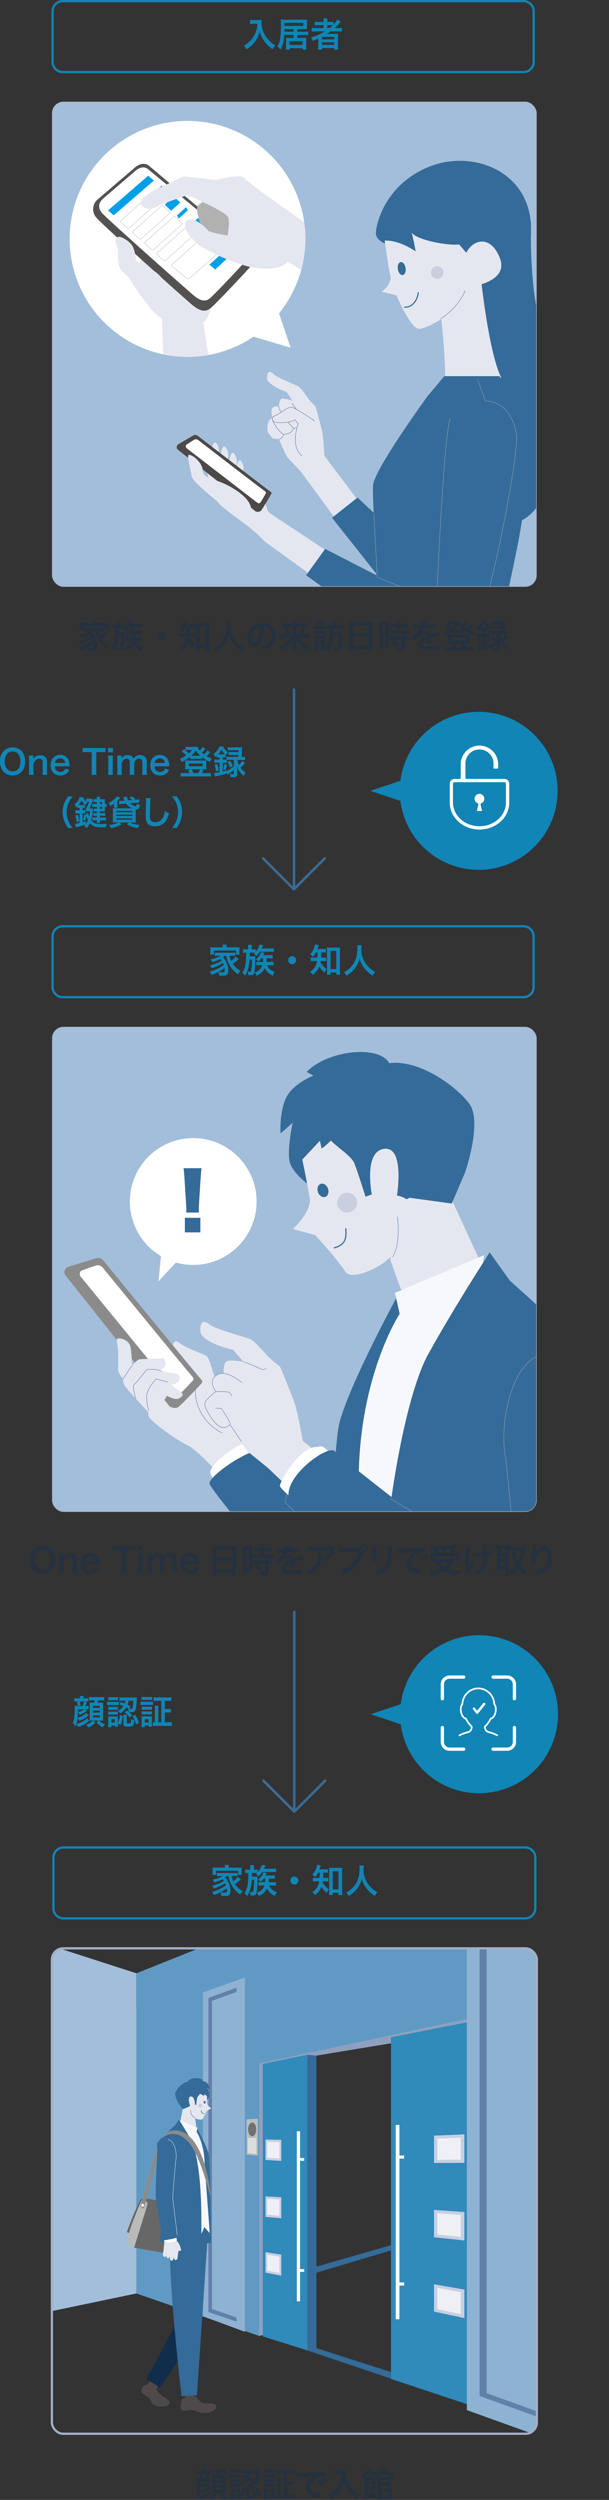 <svg xmlns="http://www.w3.org/2000/svg" xmlns:xlink="http://www.w3.org/1999/xlink" viewBox="0 0 542.51 2224.87"><rect x="0" y="0" width="542.51" height="2224.87" fill="#333333" stroke="none"/><defs><style>.cls-1,.cls-8{fill:#a3beda;}.cls-1,.cls-17,.cls-3{stroke:#a3afc9;}.cls-1,.cls-17,.cls-23,.cls-26,.cls-3{stroke-miterlimit:10;}.cls-1,.cls-13,.cls-17,.cls-43{stroke-width:0.5px;}.cls-2,.cls-26{fill:#fff;}.cls-13,.cls-15,.cls-17,.cls-23,.cls-25,.cls-3,.cls-4,.cls-42,.cls-43,.cls-5{fill:none;}.cls-3,.cls-4,.cls-5{stroke-width:2px;}.cls-25,.cls-26,.cls-4,.cls-42{stroke:#fff;}.cls-13,.cls-15,.cls-25,.cls-37,.cls-4,.cls-42,.cls-43,.cls-5{stroke-linecap:round;stroke-linejoin:round;}.cls-15,.cls-43,.cls-5{stroke:#346b99;}.cls-6{fill:#1085b6;}.cls-7{fill:#25313e;}.cls-9{clip-path:url(#clip-path);}.cls-10{fill:#346b99;}.cls-11{fill:#e5e7f0;}.cls-12{fill:#f7f8fb;}.cls-13{stroke:#7b92b5;}.cls-14{fill:#8b8b8b;}.cls-16{fill:#c9cfdf;}.cls-18{clip-path:url(#clip-path-2);}.cls-19{fill:#4c4948;}.cls-20{clip-path:url(#clip-path-3);}.cls-21{fill:#545251;}.cls-22{fill:#00a0e9;}.cls-23,.cls-37{stroke:#231815;}.cls-23{stroke-width:0.1px;}.cls-24{fill:#b1b1b2;}.cls-25{stroke-width:1.5px;}.cls-27{clip-path:url(#clip-path-4);}.cls-28{fill:#8fa0bf;}.cls-29{fill:#308aba;}.cls-30{fill:#eef0f5;}.cls-31{fill:#609ac4;}.cls-32{fill:#8eb2d2;}.cls-33{fill:#6281a9;}.cls-34{fill:#bcbcbd;}.cls-35{fill:#ddd;}.cls-36{fill:#727171;}.cls-37{fill:#7c7b7c;stroke-width:0.48px;}.cls-38{fill:#b9baba;}.cls-39{fill:#686767;}.cls-40{fill:#4d4a49;}.cls-41{fill:#102d4b;}.cls-42{stroke-width:0.3px;}</style><clipPath id="clip-path"><rect id="SVGID" class="cls-1" x="46.6" y="914.07" width="431.26" height="431.26" rx="10"/></clipPath><clipPath id="clip-path-2"><rect id="SVGID-2" data-name="SVGID" class="cls-1" x="46.54" y="90.71" width="431.32" height="431.32" rx="10"/></clipPath><clipPath id="clip-path-3"><path id="SVGID-3" data-name="SVGID" class="cls-2" d="M225.81,299.64a105,105,0,1,1,22.73-20.8l10.36,30.61Z"/></clipPath><clipPath id="clip-path-4"><rect id="SVGID-4" data-name="SVGID" class="cls-3" x="46.22" y="1733.97" width="432.02" height="432.02" rx="10"/></clipPath></defs><g id="レイヤー_2" data-name="レイヤー 2"><g id="レイヤー_2-2" data-name="レイヤー 2"><line class="cls-4" x1="261.85" y1="613.69" x2="261.85" y2="791.4"/><polyline class="cls-4" points="289.32 763.93 261.85 791.4 234.38 763.93"/><line class="cls-5" x1="261.85" y1="613.69" x2="261.85" y2="791.4"/><line class="cls-5" x1="261.85" y1="613.69" x2="261.85" y2="791.4"/><polyline class="cls-5" points="289.32 763.93 261.85 791.4 234.38 763.93"/><path class="cls-6" d="M19.05,668.25c2.19,2.19,3.36,5.46,3.36,9.36,0,7.59-4.41,12.51-11.22,12.51S0,685.23,0,677.61c0-3.87,1.2-7.2,3.42-9.36a10.4,10.4,0,0,1,7.74-3A10.51,10.51,0,0,1,19.05,668.25Zm-.84,9.36c0-3-.84-5.46-2.37-7a6.46,6.46,0,0,0-4.62-1.83c-4.32,0-7,3.42-7,8.85a9.91,9.91,0,0,0,2.43,7.08,6.48,6.48,0,0,0,4.65,1.83C15.54,686.55,18.21,683.13,18.21,677.61Z"/><path class="cls-6" d="M25.65,689.61a24.9,24.9,0,0,0,.24-3.9v-9.42a24.66,24.66,0,0,0-.24-3.9h4.08V674a11.72,11.72,0,0,1-.06,1.29c1.83-2.34,3.42-3.18,6.12-3.18a5.93,5.93,0,0,1,5.1,2.22,6.67,6.67,0,0,1,1,4.2v7.2a23.71,23.71,0,0,0,.24,3.9H37.8a31.88,31.88,0,0,0,.21-3.9v-6.66a4.93,4.93,0,0,0-.51-2.64A2.82,2.82,0,0,0,35,675.18c-2.16,0-3.93,1.5-5.25,4.47v6.06a26.69,26.69,0,0,0,.24,3.9Z"/><path class="cls-6" d="M48.93,682A5.58,5.58,0,0,0,50,685.35a5,5,0,0,0,7.35.18,4.36,4.36,0,0,0,.87-1.56l3.54,1.14A8.43,8.43,0,0,1,60,687.87a8.52,8.52,0,0,1-6.18,2.31c-5.31,0-8.67-3.54-8.67-9.15s3.33-9.18,8.46-9.18a7.62,7.62,0,0,1,7.47,4.74,12.33,12.33,0,0,1,.87,4.56c0,.06,0,.15.06.84Zm9.15-3a4.71,4.71,0,0,0-1.32-2.88,4.28,4.28,0,0,0-3.24-1.2A4.51,4.51,0,0,0,49,679Z"/><path class="cls-6" d="M85.74,685.71a24.9,24.9,0,0,0,.24,3.9H81.45a25.15,25.15,0,0,0,.24-3.9V669.33h-4a29.79,29.79,0,0,0-4.11.21v-4a30.18,30.18,0,0,0,4.08.21H89.49a31.83,31.83,0,0,0,4.41-.21v4a31.55,31.55,0,0,0-4.41-.21H85.74Z"/><path class="cls-6" d="M100.62,665.73v3.81H96.21v-3.81Zm0,6.66a27,27,0,0,0-.21,3.93v9.36a30.14,30.14,0,0,0,.21,3.93H96.21a27,27,0,0,0,.24-3.9v-9.42a24.66,24.66,0,0,0-.24-3.9Z"/><path class="cls-6" d="M104.34,689.61a30.27,30.27,0,0,0,.21-3.9v-9.42a26.24,26.24,0,0,0-.21-3.9h4v1.53c0,.18,0,.63,0,1.11a6,6,0,0,1,5.58-3,5.38,5.38,0,0,1,3.87,1.35,3.89,3.89,0,0,1,1.14,1.8,6.94,6.94,0,0,1,2.52-2.37,6.63,6.63,0,0,1,3.36-.78,5.92,5.92,0,0,1,4.5,1.71,6.21,6.21,0,0,1,1.41,4.56v7.41a24.42,24.42,0,0,0,.24,3.9h-4.38a23.71,23.71,0,0,0,.24-3.9V679c0-2.64-.93-3.84-2.94-3.84a3.47,3.47,0,0,0-2.46.9,5.67,5.67,0,0,0-1.89,3.72v5.94a29.35,29.35,0,0,0,.21,3.9h-4.32a24.42,24.42,0,0,0,.24-3.9V679c0-2.52-1-3.78-2.91-3.78a3.72,3.72,0,0,0-3.09,1.56,6.77,6.77,0,0,0-1.29,3v5.94a31.22,31.22,0,0,0,.21,3.9Z"/><path class="cls-6" d="M137.73,682a5.58,5.58,0,0,0,1.11,3.36,5,5,0,0,0,7.35.18,4.36,4.36,0,0,0,.87-1.56l3.54,1.14a8.43,8.43,0,0,1-1.83,2.76,8.52,8.52,0,0,1-6.18,2.31c-5.31,0-8.67-3.54-8.67-9.15s3.33-9.18,8.46-9.18a7.62,7.62,0,0,1,7.47,4.74,12.33,12.33,0,0,1,.87,4.56c0,.06,0,.15.06.84Zm9.15-3a4.71,4.71,0,0,0-1.32-2.88,4.28,4.28,0,0,0-3.24-1.2,4.51,4.51,0,0,0-4.5,4.08Z"/><path class="cls-6" d="M187.23,669.51a4.12,4.12,0,0,0-.54.63,32.51,32.51,0,0,1-2.64,2.79,31.33,31.33,0,0,0,4.56,2.13,9.79,9.79,0,0,0-1.56,3,29,29,0,0,1-7.26-4.35v1.77a11.51,11.51,0,0,0-2-.12h-6.63a11.31,11.31,0,0,0-1.89.12v-2a32.6,32.6,0,0,1-7.47,4.65,9.37,9.37,0,0,0-1.62-2.85,25.47,25.47,0,0,0,5.64-3,25.13,25.13,0,0,0-4-3.51l2.22-2a37.1,37.1,0,0,1,4.2,3.66,15.67,15.67,0,0,0,2.85-3h-4a13.35,13.35,0,0,0-1.83.12v-3a13.5,13.5,0,0,0,2.49.15h5.64a16.76,16.76,0,0,0,2.58-.12,7.49,7.49,0,0,0,2,3.39,16.48,16.48,0,0,0,2.52-3.24l2.49,1.65a32.71,32.71,0,0,1-3.09,3.45,20.38,20.38,0,0,0,1.86,1.5,16.74,16.74,0,0,0,3-3.54Zm-18.3,18.54a11.55,11.55,0,0,0-1.23-2.43l2.64-1h-3.21a19.34,19.34,0,0,0-2.16.09,17.23,17.23,0,0,0,.12-2.19v-3.78a14.64,14.64,0,0,0-.12-2,18.62,18.62,0,0,0,2.37.12H181.5a17,17,0,0,0,2.34-.12,13.15,13.15,0,0,0-.12,2v3.81a14.7,14.7,0,0,0,.12,2.19,19.71,19.71,0,0,0-2.16-.09h-2.91l2.49.9c-.48.9-1.17,2.19-1.38,2.49H185a19.27,19.27,0,0,0,2.94-.15v3.24a22,22,0,0,0-3.12-.15H164.07a22.23,22.23,0,0,0-3.12.15V687.9a18.84,18.84,0,0,0,2.91.15Zm-.75-6.09h12.36v-2.43H168.18Zm9.63-9.27h.75a25.94,25.94,0,0,1-4.14-4.71,24,24,0,0,1-4.14,4.71h7.53Zm-1.17,15.36a17.9,17.9,0,0,0,1.53-3.39h-7.5a24.29,24.29,0,0,1,1.5,3.39Z"/><path class="cls-6" d="M194.79,674.07a17.48,17.48,0,0,0-1.77.09v-1.59c-.57.51-.75.66-1.38,1.17a9,9,0,0,0-1.38-2.85,13.86,13.86,0,0,0,5.19-6.48h3.3a12,12,0,0,0,4.38,5,10.82,10.82,0,0,0-1.83,2.67l-.24-.21v2.25a10.53,10.53,0,0,0-1.77-.09h-.87v2h1.2a13.83,13.83,0,0,0,2.13-.12v-2.49a19.38,19.38,0,0,0,2.88.18h7.59c.06-.9.09-1.2.12-1.71H206.4a20.86,20.86,0,0,0-2.73.12v-2.85a15.49,15.49,0,0,0,2.73.15h6.06c.06-.75.06-.84.09-1.65h-6.72a23.62,23.62,0,0,0-2.85.12V665a20.4,20.4,0,0,0,3,.15H213a22.29,22.29,0,0,0,2.76-.12,25.39,25.39,0,0,0-.18,2.91c-.09,1.56-.24,4.2-.36,5.76h.18a18.56,18.56,0,0,0,2.88-.18v3a25.57,25.57,0,0,0-2.85-.15h-4a14.15,14.15,0,0,0,1.44,4.44,14.49,14.49,0,0,0,2.91-3.6l2.46,1.74a33.53,33.53,0,0,1-4,4.26,14.57,14.57,0,0,0,4.62,4.32,12.66,12.66,0,0,0-1.8,2.94,18.3,18.3,0,0,1-3.66-3.87,16.76,16.76,0,0,1-2.28-4.65q.09.9.18,3.33V689c0,2-.87,2.73-3.3,2.73-.66,0-1.47,0-2.64-.12a8.67,8.67,0,0,0-.69-3,11.77,11.77,0,0,0,2.34.3c1.11,0,1.32-.12,1.32-.78v-2.85a25.55,25.55,0,0,1-2.13,1.68l-2.55,1.77-1,.69-1-2.13v1.2a67.22,67.22,0,0,1-8,2.13,18.11,18.11,0,0,0-2.37.54l-.45-3.3a22.21,22.21,0,0,0,4.68-.63v-8.4H194A24.54,24.54,0,0,0,191,679v-3.06a25.49,25.49,0,0,0,3,.15h1.53v-2Zm-2.34,12.42a30.2,30.2,0,0,0-1.26-5.85l2.34-.72a32.29,32.29,0,0,1,1.32,5.82Zm2.4-15.12h4.47c.54,0,.72,0,1.11,0a17.76,17.76,0,0,1-3.18-4.23,17.88,17.88,0,0,1-3,4.26Zm9.78,4.92a21.31,21.31,0,0,0-2.67.12V679a12.31,12.31,0,0,0-2.34-.15h-1.2v7.8c1.14-.27,1.68-.45,3.27-.93v.63a32.08,32.08,0,0,0,6.66-4.35v-5.7Zm-5.85,8.37a22.84,22.84,0,0,0,1.2-4.89l2.28.75a27.26,27.26,0,0,1-1.44,4.8Zm6.09-7.53a19.53,19.53,0,0,1,2.61,4.47l-2.31,1.53a20.21,20.21,0,0,0-2.64-4.77Z"/><path class="cls-6" d="M60.67,736.92A24,24,0,0,1,57.4,731a22.08,22.08,0,0,1-1.59-8.28,21.23,21.23,0,0,1,1.53-8,24.22,24.22,0,0,1,3.3-5.91h4.2a23.38,23.38,0,0,0-3.81,6,19.68,19.68,0,0,0-1.56,8A20.29,20.29,0,0,0,61.06,731a23.06,23.06,0,0,0,3.81,6Z"/><path class="cls-6" d="M81.28,719.52a11.63,11.63,0,0,0,1.68-.09,12.3,12.3,0,0,0-.18,2A35.16,35.16,0,0,1,81.19,730a7.67,7.67,0,0,0,2.4,2.25c1.5.84,3,1.11,6.42,1.11,1.38,0,2.55-.06,5.07-.21a11,11,0,0,0-.75,3.12c-1.74.06-2.37.09-3.21.09-5.88,0-8.58-.9-11-3.69a20.48,20.48,0,0,1-3.15,4.47,10.38,10.38,0,0,0-2.07-2.46,10.55,10.55,0,0,0,1-.84c-1.56.57-5.22,1.71-6.93,2.13a14,14,0,0,0-1.35.39L67,733.14a19.35,19.35,0,0,0,3.87-.75V724h-1a22.37,22.37,0,0,0-2.7.15V721a17.26,17.26,0,0,0,2.73.18h1v-2.13h-.15a17,17,0,0,0-1.83.12v-1.56c-.36.36-.51.51-1.2,1.11a13.59,13.59,0,0,0-1.29-2.91A12.39,12.39,0,0,0,71,709.47h3.09a11.1,11.1,0,0,0,2.64,3.81v-2.61a13.91,13.91,0,0,0,1.89.12h1.2a11.26,11.26,0,0,0,1.62-.09l1.44,1.44a10.14,10.14,0,0,0-.45,1.11c-.75,2-1.26,3.21-2.67,6.27ZM68.35,731.64a29.56,29.56,0,0,0-1.26-5.79l2.19-.81a32.78,32.78,0,0,1,1.26,5.76Zm5.58-15.21c.84,0,1.29,0,1.68-.06a16.57,16.57,0,0,1-2.94-4.2A18,18,0,0,1,70,716.43h3.93Zm2.43,16.8a15.89,15.89,0,0,0,2-3.18,26.52,26.52,0,0,1-1.56-3.6,26,26,0,0,1-1.08,4l-1.86-.6a20.54,20.54,0,0,0,1-4.77l1.62.42-.39-1,2.4-1a19.74,19.74,0,0,0,1,3.24,23.75,23.75,0,0,0,.63-4.62h-2l-1,0-.6,0v-2.34a39.17,39.17,0,0,0,2.88-6.15H78.31c-.36,0-.63,0-1,0l.54.45a16.08,16.08,0,0,0-1.89,2.49l-.24-.24v2.73c-.63-.06-1.2-.09-1.86-.09H73.6v2.13h.27a12.6,12.6,0,0,0,2.16-.12v3a12.6,12.6,0,0,0-2.16-.12H73.6v7.74a26.68,26.68,0,0,0,2.73-.81Zm9.9-19.41h-.72a21.87,21.87,0,0,0-2.28.09v-2.73a13,13,0,0,0,2.28.15h.72v-.21a12.83,12.83,0,0,0-.12-2h3a12.33,12.33,0,0,0-.12,2v.21h2.13a21.61,21.61,0,0,0,2.34-.09c0,.57-.06,1-.06,2.13v2.07c.63,0,1-.06,1.47-.12v3c-.72-.09-.9-.12-1.47-.15v2a20.4,20.4,0,0,0,.09,2c-.27,0-1,0-2.34-.06H89v1.53h2.16a20.48,20.48,0,0,0,2.64-.12v2.61a24.61,24.61,0,0,0-2.67-.12H89v1.59h2.67a23.81,23.81,0,0,0,2.82-.15v2.82a27.94,27.94,0,0,0-2.82-.12H89v.3a11.47,11.47,0,0,0,.15,2h-3a9.8,9.8,0,0,0,.15-2v-.33H85.09a23.67,23.67,0,0,0-2.73.12v-2.79a24.92,24.92,0,0,0,2.76.12h1.14v-1.59h-.57a20.23,20.23,0,0,0-2.52.12V723.6a18.75,18.75,0,0,0,2.52.12h.57v-1.53h-.72c-.87,0-1.29,0-2,.09v-2.61a13.73,13.73,0,0,0,2.07.12h.69v-1.62H84.13a13.15,13.15,0,0,0-2,.12v-3a16.22,16.22,0,0,0,2.85.15h1.29Zm4.71,0H89v1.62h2Zm-2,4.35v1.62h2v-1.62Z"/><path class="cls-6" d="M101.32,718.77a6.87,6.87,0,0,0,.18-1.62v-.78a11.45,11.45,0,0,1,.12-1.29,17.65,17.65,0,0,1-3.39,2.28,9.67,9.67,0,0,0-1.59-2.64c3.42-1.68,6.48-4.14,7.47-6l3.12,1.23-.45.51-.63.66a20.43,20.43,0,0,1-1.59,1.5V717a10.36,10.36,0,0,0,.15,1.8Zm19.5-7a17.06,17.06,0,0,0,3.21-.45l.21,3c-.45,0-.63,0-1,0-.66,0-1.11,0-2.25.12l-5.07.45a10.67,10.67,0,0,0,2.7,2,6.15,6.15,0,0,0,2.25.72.58.58,0,0,0,.51-.3,8,8,0,0,0,.66-2.19,8,8,0,0,0,2.58,1.53,7.62,7.62,0,0,1-1.11,2.91,2.47,2.47,0,0,1-2,.84c-.09,0-.3,0-.66,0,0,.72,0,1.41,0,2.28v6.21c0,1.32.06,2.52.12,3.21-.63-.06-2-.09-3.15-.09h-2c2.76,1.38,4.59,1.83,8.76,2.19a12.23,12.23,0,0,0-1.86,2.79,25.11,25.11,0,0,1-9.75-3.45l2.1-1.53h-8.7l2,1.56a25.29,25.29,0,0,1-9.51,3.45A9.81,9.81,0,0,0,97,734.25a23.81,23.81,0,0,0,8.64-2.34h-2c-1.26,0-2.49,0-3.18.09.06-.63.12-1.8.12-3v-6.6c0-1.41,0-2.28-.09-3.12a26.38,26.38,0,0,0,3,.09h14.19a12.36,12.36,0,0,1-5.31-4.2l-3.45.3a12.48,12.48,0,0,0-2.73.36l-.24-3.06c.33,0,.81,0,1.35,0,.39,0,.87,0,1.5-.06l2.1-.18c-.24-.54-.3-.75-.57-1.5-.12-.42-.15-.48-.3-1a5.6,5.6,0,0,0-.21-.66l3.33-.33a8.41,8.41,0,0,0,1,3.24l3.69-.3a17.52,17.52,0,0,0-2.58-2l2.25-1.2a16.23,16.23,0,0,1,3,2.28l-1.35.81Zm-17.19,11.13h14.13v-1.17H103.63Zm0,3.27h14.13V725H103.63Zm0,3.33h14.13v-1.2H103.63Z"/><path class="cls-6" d="M134.2,710.34a27.42,27.42,0,0,0-.36,4c-.12,2.79-.3,8.88-.3,11,0,2.85.18,3.93.78,4.83s2.13,1.56,4,1.56c3.24,0,5.85-1.83,7.26-5.13a20.11,20.11,0,0,0,1.38-5,13,13,0,0,0,3.63,2.31c-1.2,4.05-2.1,6-3.57,7.65a11.35,11.35,0,0,1-9,3.81,9.78,9.78,0,0,1-5.25-1.32c-2.07-1.38-2.94-3.69-2.94-7.71,0-1.56.06-4.56.24-12.09,0-.9,0-1.53,0-1.95a14.92,14.92,0,0,0-.12-2Z"/><path class="cls-6" d="M153.16,736.92a23.06,23.06,0,0,0,3.81-6,20.19,20.19,0,0,0,1.59-8.22,19.48,19.48,0,0,0-1.53-8,24.51,24.51,0,0,0-3.84-6h4.23a24,24,0,0,1,3.27,5.91,21.23,21.23,0,0,1,1.53,8,22.53,22.53,0,0,1-1.56,8.28,25.06,25.06,0,0,1-3.27,5.91Z"/><path class="cls-6" d="M426.41,633.5a70.32,70.32,0,0,0-69.74,61.39l-26.81,8.94,26.81,8.94a70.32,70.32,0,1,0,69.74-79.27Z"/><path class="cls-2" d="M449.35,693.23H415.61a1,1,0,0,1-1-1v-12a12.52,12.52,0,1,1,25,0V684h4.18v-3.75a16.7,16.7,0,0,0-16.69-16.69h0a16.7,16.7,0,0,0-16.68,16.69v12a1,1,0,0,1-1,1h-4.53a4.26,4.26,0,0,0-4.26,4.26v16.79c0,13.25,11.89,24,26.51,24s26.51-10.78,26.51-24V697.49A4.27,4.27,0,0,0,449.35,693.23Zm1.34,21c0,11.64-10.58,21.1-23.58,21.1s-23.59-9.46-23.59-21.1V697.49a1.35,1.35,0,0,1,1.34-1.34h44.49a1.34,1.34,0,0,1,1.34,1.34Z"/><path class="cls-2" d="M427.11,706.5a4.37,4.37,0,0,0-1.63,8.42,1,1,0,0,1,.62,1.18l-1.32,5.64h4.65l-1.32-5.63a1,1,0,0,1,.62-1.19,4.37,4.37,0,0,0-1.62-8.42Z"/><line class="cls-4" x1="262.19" y1="1434.54" x2="262.19" y2="1612.25"/><polyline class="cls-4" points="289.67 1584.78 262.19 1612.25 234.72 1584.78"/><line class="cls-5" x1="262.19" y1="1434.54" x2="262.19" y2="1612.25"/><line class="cls-5" x1="262.19" y1="1434.54" x2="262.19" y2="1612.25"/><polyline class="cls-5" points="289.67 1584.78 262.19 1612.25 234.72 1584.78"/><path class="cls-6" d="M79,1526.54a25.89,25.89,0,0,1-3.93,2.88,21.65,21.65,0,0,1-4.38,2,8.19,8.19,0,0,0-1.53-2.37,25.25,25.25,0,0,1-1.08,5.19,20,20,0,0,0,4.74-1.71,15.43,15.43,0,0,0,4.77-3.36l2,2.25-.72.57a26.81,26.81,0,0,1-9.24,5,8.25,8.25,0,0,0-1.62-2.64,9.94,9.94,0,0,1-1,2.19,10.56,10.56,0,0,0-2.16-3.24,12.51,12.51,0,0,0,1.11-3.54,54.88,54.88,0,0,0,.6-8.64c0-1-.06-2-.12-3a19.71,19.71,0,0,0,3,.15,12.49,12.49,0,0,0-1.14-3.27l2.13-.72H68.43a15.2,15.2,0,0,0-2.22.12v-3.08a12.54,12.54,0,0,0,2.49.17h2.55v-.26a7.92,7.92,0,0,0-.15-1.83h3.42a8,8,0,0,0-.15,1.85v.24h1.74a14.53,14.53,0,0,0,2.49-.15v3.06a17.33,17.33,0,0,0-2.37-.12h-1l2.25.75a26.11,26.11,0,0,1-1.44,3.24h.57a12.16,12.16,0,0,0,2.31-.15v3.09a21.73,21.73,0,0,0-2.31-.09h-.72l1.59,1.35a20.74,20.74,0,0,1-6.51,3.69,11.4,11.4,0,0,0-1.59-2.31c-.06,2.34-.15,3.54-.3,4.89a17.2,17.2,0,0,0,7.71-4.29Zm-9.48-5.31c0,1.32,0,1.53,0,2.55a15.72,15.72,0,0,0,5.46-2.55Zm1.32-6.84a16.29,16.29,0,0,1,1.11,3.21l-2.1.78h3.54a22.43,22.43,0,0,0,1.56-4Zm11.31,16.86c-.93,0-1.56,0-2.34.09.06-.84.09-1.77.09-2.76v-10.44c-.06-2.13-.06-2.13-.09-2.85a24.54,24.54,0,0,0,2.52.1h1.23a15.85,15.85,0,0,0,.84-2.11H82.47a21.67,21.67,0,0,0-3.15.15v-3.21a15.57,15.57,0,0,0,3.15.18h7a16.42,16.42,0,0,0,3.27-.18v3.21a23,23,0,0,0-3.27-.15H87.6a13.25,13.25,0,0,1-.84,2.11H89c1.62,0,2.22,0,2.94-.1-.06.78-.09,1.71-.09,2.82v10.14c0,1.14,0,2.13.09,3.09-.81-.06-1.74-.09-2.58-.09H88.14a14.45,14.45,0,0,0,5.31,3.39,11.39,11.39,0,0,0-2,2.7A24.47,24.47,0,0,1,86,1533l2-1.74H83l2,1.74a16.69,16.69,0,0,1-6.27,4.41,8.94,8.94,0,0,0-2-2.52,13.4,13.4,0,0,0,4.44-2.22,8.41,8.41,0,0,0,1.5-1.41Zm.69-11.34h6.06v-1.74H82.8Zm0,4.23h6.06v-1.71H82.8Zm0,4.29h6.06v-1.77H82.8Z"/><path class="cls-6" d="M95.31,1514.51a12,12,0,0,0,2.4.15h5.76a14.13,14.13,0,0,0,2.4-.12v3.06a21.87,21.87,0,0,0-2.28-.09H97.71a18.81,18.81,0,0,0-2.4.12Zm1-4.23a13.38,13.38,0,0,0,2.43.15h4a13.58,13.58,0,0,0,2.43-.15v3a19.31,19.31,0,0,0-2.43-.12h-4a18.71,18.71,0,0,0-2.43.12Zm8.7,24.12a14.22,14.22,0,0,0,.12,2.31h-2.85v-1h-3v1.47h-3c.09-1,.15-2,.15-2.94v-4.44a20.21,20.21,0,0,0-.12-2.37,16.43,16.43,0,0,0,2.34.12h4.38a15,15,0,0,0,2-.09,16.91,16.91,0,0,0-.09,2.16v3.75a16.24,16.24,0,0,0,1.86-6.93l2.58.57a27.53,27.53,0,0,1-2,8.22l-2.43-1.44ZM96.39,1519a15.19,15.19,0,0,0,1.89.09h5a12.62,12.62,0,0,0,1.83-.09v2.79a16.2,16.2,0,0,0-1.83-.09h-5a14.86,14.86,0,0,0-1.89.09Zm0,4.2a15.19,15.19,0,0,0,1.89.09h4.92a12.83,12.83,0,0,0,1.86-.09V1526a15.19,15.19,0,0,0-1.89-.09H98.25a16,16,0,0,0-1.86.09Zm2.82,9.84h3.06v-3H99.21Zm8.46-18.27c1.68.54,2.28.78,3.42,1.23a10.89,10.89,0,0,0,.48-2.43h-2a22.09,22.09,0,0,0-3.21.15v-3.18a25.47,25.47,0,0,0,3.27.18h9.54a23.76,23.76,0,0,0,2.82-.11c-.06.47-.06.5-.18,2.6a48.86,48.86,0,0,1-.81,7.5c-.54,2.37-1.38,3-3.84,3a20.55,20.55,0,0,1-2.37-.12,11.29,11.29,0,0,0-.75-3l.18.06a15.76,15.76,0,0,0-1.68-1,14.74,14.74,0,0,1-5.52,5.22,10,10,0,0,0-2.1-2.4,10.73,10.73,0,0,0,5-4.14c-1.26-.54-1.83-.78-3.54-1.38Zm5.22,18.24c0,.69.15.78,1.29.78,1.71,0,2.1-.09,2.31-.54a11.9,11.9,0,0,0,.33-3.27,10.53,10.53,0,0,0,2.79.93c-.33,5.16-.87,5.73-5.19,5.73-3.69,0-4.44-.36-4.44-2.22v-6.18a18.82,18.82,0,0,0-.15-2.22H113a8.56,8.56,0,0,0-.15,1.92Zm.27-10.65a25.49,25.49,0,0,1,4.65,4.17l-2.25,2A18.23,18.23,0,0,0,111,1524Zm1.41-8.79a15.8,15.8,0,0,1-.84,3.63c.87.45,1.26.66,2.52,1.35l-1.32,2.22a10.69,10.69,0,0,0,1.65.12c.93,0,1.23-.24,1.5-1.29a30.5,30.5,0,0,0,.6-6Zm5.88,12.57a36,36,0,0,1,3.3,7l-2.55,1.56a23,23,0,0,0-3.18-7.26Z"/><path class="cls-6" d="M125.16,1514.36a13.21,13.21,0,0,0,2.4.15h6.27a16,16,0,0,0,2.4-.12v3.09a13.56,13.56,0,0,0-2.28-.12h-6.39a17.93,17.93,0,0,0-2.4.12Zm.84,22.77a22.42,22.42,0,0,0,.18-2.94v-4.44a14.1,14.1,0,0,0-.15-2.37,18.55,18.55,0,0,0,2.31.12h5a10.65,10.65,0,0,0,2-.09,19,19,0,0,0-.09,2.16v4.8a20.13,20.13,0,0,0,.09,2.34h-2.91v-1H129v1.44Zm.12-27a17,17,0,0,0,2.49.12H133a17.21,17.21,0,0,0,2.52-.12v2.89a17.7,17.7,0,0,0-2.52-.12h-4.38a17.25,17.25,0,0,0-2.49.12Zm.12,8.76a16.52,16.52,0,0,0,2,.09h5.25a14.76,14.76,0,0,0,1.92-.09v2.79a17.17,17.17,0,0,0-1.92-.09h-5.25a16.87,16.87,0,0,0-2,.09Zm0,4.17a16.52,16.52,0,0,0,2,.09h5.25a14.76,14.76,0,0,0,1.92-.09v2.79a12.51,12.51,0,0,0-2-.09h-5.22a16.65,16.65,0,0,0-2,.09Zm2.79,10h3.42v-3H129Zm14.67-19.35h-3.39a25.54,25.54,0,0,0-3.45.19v-3.4a26.29,26.29,0,0,0,3.45.19h8.91a26.29,26.29,0,0,0,3.45-.19v3.4a24.76,24.76,0,0,0-3.42-.19h-2.43V1521h2.46a15.58,15.58,0,0,0,2.94-.18v3.39a15.76,15.76,0,0,0-2.94-.18h-2.46v8.82h2.88a27.51,27.51,0,0,0,3.33-.18v3.45a27.17,27.17,0,0,0-3.39-.18H139.47a23.84,23.84,0,0,0-3.36.18v-3.39a10.92,10.92,0,0,0,1.86.12v-11.52a20.71,20.71,0,0,0-.18-3.3h3.42a19,19,0,0,0-.18,3.3v11.52h2.67Z"/><path class="cls-6" d="M426.76,1455.29A70.33,70.33,0,0,0,357,1516.68l-26.81,8.94,26.81,8.94a70.33,70.33,0,1,0,69.75-79.27Z"/><path class="cls-6" d="M466.35,825.36a8,8,0,0,1,8,8v45.13a8,8,0,0,1-8,8H55.84a8,8,0,0,1-8-8V833.36a8,8,0,0,1,8-8H466.35m0-2H55.84a10,10,0,0,0-10,10v45.13a10,10,0,0,0,10,10H466.35a10,10,0,0,0,10-10V833.36a10,10,0,0,0-10-10Z"/><path class="cls-6" d="M200.28,850.5a17.26,17.26,0,0,1-1.62,1.32,15.19,15.19,0,0,1,2.64,3.81,17.47,17.47,0,0,1,2.07,8c0,2-.45,3.27-1.38,4-.66.51-1.65.72-3.42.72-.81,0-2-.06-3.3-.15a9.34,9.34,0,0,0-.87-3.21,22.2,22.2,0,0,0,3.81.42c1.44,0,1.95-.57,1.95-2.19a15.82,15.82,0,0,0-.12-1.71,43.7,43.7,0,0,1-11.43,6,14.32,14.32,0,0,0-1.89-2.76,36.2,36.2,0,0,0,12.6-6c-.24-.69-.39-1-.69-1.71a44.07,44.07,0,0,1-10,4.71,13.39,13.39,0,0,0-1.68-2.55,35.91,35.91,0,0,0,10.53-4.2,15.36,15.36,0,0,0-1.2-1.56,34.59,34.59,0,0,1-7.11,2.85,14.38,14.38,0,0,0-1.59-2.52,28.57,28.57,0,0,0,4.92-1.32,14.78,14.78,0,0,0,3.84-1.86h-2.1a29.12,29.12,0,0,0-2.94.15v-3a17.65,17.65,0,0,0,2.94.15h12.3a16.33,16.33,0,0,0,3-.15v3c-1-.09-1.86-.15-3-.15h-2.1a21.35,21.35,0,0,0,1.47,4.59,18.94,18.94,0,0,0,3.93-3.81l2.85,2.19c-.69.54-.93.72-1.71,1.41a36.2,36.2,0,0,1-3.63,2.85,19.55,19.55,0,0,0,7,6.27,17.9,17.9,0,0,0-2.4,2.91,26.28,26.28,0,0,1-5.19-4.65,27.48,27.48,0,0,1-5.31-11.76Zm-1.86-8a8.51,8.51,0,0,0-.18-1.8h3.66a8.12,8.12,0,0,0-.15,1.77v.66h8.31c1.44,0,2.4,0,3.33-.12a13.41,13.41,0,0,0-.12,2.1v2.34a14.6,14.6,0,0,0,.12,2.13h-3.24V846H190.56v3.57h-3.27a13.88,13.88,0,0,0,.15-2.13v-2.34a19.91,19.91,0,0,0-.12-2.1,32.33,32.33,0,0,0,3.3.12h7.8Z"/><path class="cls-6" d="M221,843.51a17.11,17.11,0,0,0-.18-2.64h3.54a16.71,16.71,0,0,0-.15,2.64V845h1a22,22,0,0,0,2.55-.15v2.31a23.58,23.58,0,0,0,2.88-4.65,8.45,8.45,0,0,0,.6-1.86l3.24.54c-.09.21-.09.21-.21.54-.24.6-.6,1.35-1.11,2.4h7.62a21.82,21.82,0,0,0,3.12-.18v3.24A28.11,28.11,0,0,0,241,847h-9.42a21.92,21.92,0,0,1-3.18,3.9,8.51,8.51,0,0,0-2.22-2.19,8.7,8.7,0,0,0,.9-.81c-.63,0-1.11-.06-1.83-.06h-2.82c0,1.95,0,1.95-.06,3.3h2.91c.93,0,1.59,0,2.25-.09-.06.57-.06.87-.09,2.22a65.22,65.22,0,0,1-.75,11.31c-.51,2.73-1.17,3.3-3.69,3.3-.42,0-.84,0-1.83-.12a12.81,12.81,0,0,0-.51-3.15,11.3,11.3,0,0,0,1.89.27c.66,0,.9-.12,1.05-.54.51-1.23.9-5.73.93-10.32h-2.31a41.14,41.14,0,0,1-1,7.5,19.43,19.43,0,0,1-3.09,6.87,13.47,13.47,0,0,0-2.28-2.76c2.64-3.78,3.39-7.5,3.51-17.79H219a15,15,0,0,0-2.46.15v-3.24a18.08,18.08,0,0,0,2.73.18H221Zm11.79,9.42a19.63,19.63,0,0,1-2.55,2.82,8.14,8.14,0,0,0-2.28-1.92,15.09,15.09,0,0,0,3.75-4.44,8.65,8.65,0,0,0,.93-2.13l3,.78-.72,1.41a6.62,6.62,0,0,1-.33.63h5.94a13.52,13.52,0,0,0,2.34-.15v3.15a13.78,13.78,0,0,0-2.43-.15h-2.88c-.09,2.07-.09,2.07-.21,3.15H241a18,18,0,0,0,2.73-.15v3.24a14,14,0,0,0-2.64-.18h-3.3a9.57,9.57,0,0,0,3.33,4.14,11.58,11.58,0,0,0,3.66,1.83,8.19,8.19,0,0,0-1.71,3.42,15,15,0,0,1-5.49-4.11,8.62,8.62,0,0,1-1.68-2.73c-1.47,3.21-3.54,5.13-7.38,6.9a8,8,0,0,0-1.74-2.94,11.13,11.13,0,0,0,5.07-3.18,7.94,7.94,0,0,0,1.77-3.33h-2.49a18.37,18.37,0,0,0-2.76.15V856a20.8,20.8,0,0,0,2.76.12h3.12a21.2,21.2,0,0,0,.18-3.15Z"/><path class="cls-6" d="M263.85,854.58a3.57,3.57,0,1,1-3.57-3.57A3.56,3.56,0,0,1,263.85,854.58Z"/><path class="cls-6" d="M281.43,847.56a18.16,18.16,0,0,1-2.61,4.08,10.65,10.65,0,0,0-2.58-2.28,15.41,15.41,0,0,0,3.84-7,7.16,7.16,0,0,0,.36-1.86l3.39.66c-.15.39-.24.66-.51,1.56-.18.63-.36,1.14-.63,1.89h4.53a19.47,19.47,0,0,0,3-.15v3.27a28.37,28.37,0,0,0-3-.15h-1.11c-.06,3.18-.06,3.18-.18,4.71h1.8a18.27,18.27,0,0,0,2.82-.15v3.3a19.32,19.32,0,0,0-2.91-.15h-2c-.06.42-.09.57-.18,1a13.48,13.48,0,0,0,1.56,2.37,18.8,18.8,0,0,0,3.9,3.78,12.09,12.09,0,0,0-1.83,3.27,21.16,21.16,0,0,1-4.65-5.67c-1.17,3.06-2.58,4.92-5.79,7.59a7.11,7.11,0,0,0-2.49-2.7,12.84,12.84,0,0,0,5-5.43,16.1,16.1,0,0,0,1.23-4.23h-2.31a18.42,18.42,0,0,0-3.27.18v-3.36a18.56,18.56,0,0,0,3.36.18h2.55c.06-.93.12-2.52.15-4.71Zm13,19.92h-3.33c.09-1,.18-2.25.18-3.45V846.36a25.65,25.65,0,0,0-.18-3.18,17.66,17.66,0,0,0,2.76.15h6.3a18.8,18.8,0,0,0,2.79-.15,24,24,0,0,0-.15,3.18v17.37a35.9,35.9,0,0,0,.18,3.78h-3.39v-2.07h-5.16Zm.06-5h5.1V846.33h-5.1Z"/><path class="cls-6" d="M322.14,841.17a19.85,19.85,0,0,0-.21,3.09,21.53,21.53,0,0,0,2.94,11.82,24.43,24.43,0,0,0,9.39,8.94,11.16,11.16,0,0,0-2.34,3.33,29.2,29.2,0,0,1-7.62-7.08,23.72,23.72,0,0,1-4-8.19,21.47,21.47,0,0,1-2.34,6.06,20.89,20.89,0,0,1-4.62,5.76,25.3,25.3,0,0,1-4.65,3.45,9,9,0,0,0-2.34-3.09,20,20,0,0,0,6.54-5c3.87-4.44,5.49-9.36,5.49-16.56a19.62,19.62,0,0,0-.12-2.52Z"/><path class="cls-7" d="M45.8,1378.56c2.19,2.19,3.36,5.46,3.36,9.36,0,7.59-4.41,12.51-11.22,12.51s-11.19-4.89-11.19-12.51c0-3.87,1.2-7.2,3.42-9.36a10.4,10.4,0,0,1,7.74-3A10.51,10.51,0,0,1,45.8,1378.56Zm-.84,9.36c0-3-.84-5.46-2.37-7A6.46,6.46,0,0,0,38,1379.1c-4.32,0-7,3.42-7,8.85a9.91,9.91,0,0,0,2.43,7.08,6.48,6.48,0,0,0,4.65,1.83C42.29,1396.86,45,1393.44,45,1387.92Z"/><path class="cls-7" d="M52.4,1399.92a24.9,24.9,0,0,0,.24-3.9v-9.42a24.66,24.66,0,0,0-.24-3.9h4.08v1.59a11.72,11.72,0,0,1-.06,1.29c1.83-2.34,3.42-3.18,6.12-3.18a5.93,5.93,0,0,1,5.1,2.22,6.67,6.67,0,0,1,1,4.2v7.2a23.71,23.71,0,0,0,.24,3.9H64.55a31.88,31.88,0,0,0,.21-3.9v-6.66a4.93,4.93,0,0,0-.51-2.64,2.82,2.82,0,0,0-2.52-1.23c-2.16,0-3.93,1.5-5.25,4.47V1396a26.69,26.69,0,0,0,.24,3.9Z"/><path class="cls-7" d="M75.68,1392.3a5.58,5.58,0,0,0,1.11,3.36,5,5,0,0,0,7.35.18,4.36,4.36,0,0,0,.87-1.56l3.54,1.14a8.43,8.43,0,0,1-1.83,2.76,8.52,8.52,0,0,1-6.18,2.31c-5.31,0-8.67-3.54-8.67-9.15s3.33-9.18,8.46-9.18a7.62,7.62,0,0,1,7.47,4.74,12.33,12.33,0,0,1,.87,4.56c0,.06,0,.15.06.84Zm9.15-3a4.71,4.71,0,0,0-1.32-2.88,4.28,4.28,0,0,0-3.24-1.2,4.51,4.51,0,0,0-4.5,4.08Z"/><path class="cls-7" d="M112.49,1396a24.9,24.9,0,0,0,.24,3.9H108.2a25.15,25.15,0,0,0,.24-3.9v-16.38h-4a29.79,29.79,0,0,0-4.11.21v-4a30.18,30.18,0,0,0,4.08.21h11.88a31.92,31.92,0,0,0,4.41-.21v4a31.55,31.55,0,0,0-4.41-.21h-3.75Z"/><path class="cls-7" d="M127.37,1376v3.81H123V1376Zm0,6.66a28.47,28.47,0,0,0-.21,3.93V1396a32,32,0,0,0,.21,3.93H123a27,27,0,0,0,.24-3.9v-9.42a24.66,24.66,0,0,0-.24-3.9Z"/><path class="cls-7" d="M131.09,1399.92a30.27,30.27,0,0,0,.21-3.9v-9.42a26.24,26.24,0,0,0-.21-3.9h4v1.53c0,.18,0,.63,0,1.11a6,6,0,0,1,5.58-3,5.4,5.4,0,0,1,3.87,1.35,4,4,0,0,1,1.14,1.8,6.85,6.85,0,0,1,2.51-2.37,6.63,6.63,0,0,1,3.36-.78,5.92,5.92,0,0,1,4.5,1.71,6.21,6.21,0,0,1,1.41,4.56V1396a24.42,24.42,0,0,0,.24,3.9h-4.38a23.71,23.71,0,0,0,.24-3.9v-6.72c0-2.64-.93-3.84-2.94-3.84a3.45,3.45,0,0,0-2.45.9,5.64,5.64,0,0,0-1.9,3.72V1396a31.15,31.15,0,0,0,.21,3.9h-4.31a25.65,25.65,0,0,0,.24-3.9v-6.72c0-2.52-1-3.78-2.91-3.78a3.72,3.72,0,0,0-3.09,1.56,6.77,6.77,0,0,0-1.29,3V1396a31.22,31.22,0,0,0,.21,3.9Z"/><path class="cls-7" d="M164.48,1392.3a5.58,5.58,0,0,0,1.1,3.36,5,5,0,0,0,7.35.18,4.36,4.36,0,0,0,.87-1.56l3.54,1.14a8.07,8.07,0,0,1-8,5.07c-5.3,0-8.66-3.54-8.66-9.15s3.33-9.18,8.45-9.18a7.62,7.62,0,0,1,7.47,4.74,11.94,11.94,0,0,1,.87,4.56c0,.06,0,.15.06.84Zm9.14-3a4.65,4.65,0,0,0-1.32-2.88,4.26,4.26,0,0,0-3.23-1.2,4.51,4.51,0,0,0-4.5,4.08Z"/><path class="cls-7" d="M189.62,1378.86a31.6,31.6,0,0,0-.16-3.21,26.58,26.58,0,0,0,3.33.15h14.52a24.14,24.14,0,0,0,3.24-.15,27.11,27.11,0,0,0-.15,3.06v19.38a30.39,30.39,0,0,0,.18,3.63H207v-1.8H193v1.8h-3.56a31.47,31.47,0,0,0,.18-3.63Zm3.38,7.08H207v-7H193Zm0,10.83H207v-7.68H193Z"/><path class="cls-7" d="M216.32,1379a28.12,28.12,0,0,0-.12-3,25.62,25.62,0,0,0,2.63.09h3.63c1.35,0,1.89,0,2.61-.09a22.51,22.51,0,0,0-.09,3v17.16c0,1.59,0,2.25.09,3H222v-1.5h-2.72v2.52h-3.16a27,27,0,0,0,.19-3.57Zm3,6.18H222v-6.27h-2.7Zm0,9.51H222v-6.75h-2.7Zm10.32-14.19a25.41,25.41,0,0,0-3.21.15v-3.18a21.82,21.82,0,0,0,3.12.18h2.64v-.81a13.41,13.41,0,0,0-.18-2.25h3.45a16,16,0,0,0-.15,2.25v.81h3.27a22.12,22.12,0,0,0,3.12-.18v3.18a21.76,21.76,0,0,0-3.09-.15h-3.3v2.85h4.14a22.14,22.14,0,0,0,3.27-.18v3.18a19.51,19.51,0,0,0-2.94-.15h-.51v2.55h.39a18.3,18.3,0,0,0,3-.15v3.27a16.31,16.31,0,0,0-3-.18h-.39v6.78c0,1.74-.3,2.46-1.2,2.88a8.41,8.41,0,0,1-3.3.48l-2.34,0a7.73,7.73,0,0,0-.72-3.15,26.73,26.73,0,0,0,3.36.24c.93,0,1.11-.15,1.11-.81v-6.39H229a26.87,26.87,0,0,0-3.21.18v-3.27a22.26,22.26,0,0,0,3.27.15h7.11v-2.55h-7.11c-1.26,0-2.37.06-3.3.15v-3.18a23.08,23.08,0,0,0,3.33.18h3.09v-2.85Zm1.17,18.15a22.92,22.92,0,0,0-3.84-4.92l2.55-1.68a23,23,0,0,1,3.93,4.59Z"/><path class="cls-7" d="M246.34,1378a36.4,36.4,0,0,0,7,.39,11.62,11.62,0,0,0,1.2-3.72l3.93.42a22.92,22.92,0,0,0-1.2,2.7c-.15.33-.21.42-.27.54.25,0,.25,0,1.89-.12a40.53,40.53,0,0,0,7.86-1l.21,3.42c-.84.06-.84.06-2.37.24-2.19.27-6,.51-9,.6a15.28,15.28,0,0,1-2.76,4l0,.06.6-.45a7.25,7.25,0,0,1,4.23-1.35c2.34,0,3.81,1.11,4.3,3.18q3.45-1.26,4.58-1.62a9.37,9.37,0,0,0,2.22-.9l1.41,3.45a26.48,26.48,0,0,0-3.33.81q-.63.18-4.5,1.53v.33c0,.78,0,.78,0,1.2v1.2c0,.51,0,.78,0,1a12.32,12.32,0,0,0,.09,1.59l-3.47.09a24.1,24.1,0,0,0,.17-3.48v-.72a18.23,18.23,0,0,0-2.88,1.56,3.17,3.17,0,0,0-1.55,2.46c0,1.56,1.43,2.19,5.06,2.19a26.06,26.06,0,0,0,8.82-1.26l.3,3.87a8.84,8.84,0,0,0-1.38.12,54.41,54.41,0,0,1-7.68.54c-3.18,0-5.16-.36-6.69-1.26a4.34,4.34,0,0,1-2.18-3.87,4.77,4.77,0,0,1,1.31-3.33c1.36-1.68,3.07-2.82,6.45-4.23a1.65,1.65,0,0,0-1.83-1.62c-1.74,0-3.84,1-6.14,3.09a13.86,13.86,0,0,0-2.62,2.73l-2.72-2.7a18.9,18.9,0,0,0,2.69-2.67,39.89,39.89,0,0,0,3.61-5.13,1.81,1.81,0,0,1,.23-.39l-.51,0c-.47,0-3.12-.06-3.77-.06l-.84,0a3.24,3.24,0,0,0-.48,0Z"/><path class="cls-7" d="M286.54,1382.67a16.45,16.45,0,0,0-.12,2.43c-.12,5.13-.92,8-3,10.62-1.8,2.31-4,3.84-7.75,5.4a10.56,10.56,0,0,0-2.36-3.42,13.78,13.78,0,0,0,5.24-2.55c3.07-2.43,4-5,4-10.68a7.53,7.53,0,0,0-.16-1.8Zm12.18-3.78a8.34,8.34,0,0,0-1.2,2.1,19,19,0,0,1-4.62,6,18.46,18.46,0,0,1-3.6,2.49,9.86,9.86,0,0,0-2.7-2.73A13.8,13.8,0,0,0,291,1384a12.44,12.44,0,0,0,2.85-3.81H278.08a29,29,0,0,0-4.08.18v-3.75a24.12,24.12,0,0,0,4.15.24H293.8a8.26,8.26,0,0,0,2.91-.27Z"/><path class="cls-7" d="M319,1377.75c.9,0,1.26,0,1.77-.06a3.47,3.47,0,1,1,3.45,3.45,4.1,4.1,0,0,1-.57-.06c-2.43,9.81-7.74,15.93-17.22,19.89a11,11,0,0,0-2.64-3.57c8.31-2.58,13.74-8.16,15.66-16.14H305.12a21.61,21.61,0,0,0-3.78.18v-3.9a20.56,20.56,0,0,0,3.84.21Zm3.27-.09a2,2,0,1,0,1.95-2A1.94,1.94,0,0,0,322.22,1377.66Z"/><path class="cls-7" d="M335.56,1375.92a15.25,15.25,0,0,0-.12,2.7v8.28a14.48,14.48,0,0,0,.12,2.64h-4.1a24.09,24.09,0,0,0,.14-2.7v-8.25a19.37,19.37,0,0,0-.11-2.7Zm13.62,0a14.23,14.23,0,0,0-.15,2.79v4c0,4.68-.24,7.2-.78,9.09a11.49,11.49,0,0,1-5.91,7,25.46,25.46,0,0,1-5.84,2.31,10.14,10.14,0,0,0-2.11-3.57,16.29,16.29,0,0,0,6.49-2.4c2.81-1.86,3.8-3.69,4.13-7.65.12-1.29.15-2.61.15-5v-3.75A15.8,15.8,0,0,0,345,1376Z"/><path class="cls-7" d="M354.08,1378.62c.66,0,1,0,1.14,0,.53,0,.53,0,4.95-.3,2.19-.12,7.31-.39,15.32-.78a16.16,16.16,0,0,0,3.09-.24l.21,3.81a4.65,4.65,0,0,0-.63,0,13.42,13.42,0,0,0-5.94,1.62c-3.8,2-6.05,5-6.05,8a5,5,0,0,0,4,4.89,18.21,18.21,0,0,0,4.47.78s.3,0,.6,0l-.54,4.08c-.39-.09-.45-.09-1-.18a18.05,18.05,0,0,1-7-2,8,8,0,0,1-4.28-7.23,10.45,10.45,0,0,1,2.85-7,13,13,0,0,1,4.17-3c-2.43.36-4.3.54-10.11,1a37.65,37.65,0,0,0-5,.6Zm20.66,5.76a19.44,19.44,0,0,1,3.15,4.41l-2.1,1.11a20.25,20.25,0,0,0-3.15-4.47Zm4.65,3.63a22.1,22.1,0,0,0-3.06-4.35l2-1.05a17.35,17.35,0,0,1,3.12,4.23Z"/><path class="cls-7" d="M405.58,1389.84c-.5.48-.5.48-2.63,2.91a28.92,28.92,0,0,1-3.75,3.3c3.18,1.41,5.63,2,10.8,2.64a12.31,12.31,0,0,0-1.56,3.33,34.15,34.15,0,0,1-8.13-2,27.89,27.89,0,0,1-4.14-2,38.42,38.42,0,0,1-11.85,4.08,14.09,14.09,0,0,0-1.65-3.21,35.14,35.14,0,0,0,10.71-2.88,24,24,0,0,1-4.83-5.49c-.87.06-.93.06-1.47.12v-3.09a28.47,28.47,0,0,0,3.06.15H401a14.38,14.38,0,0,0,2.61-.15ZM385,1379.28a17.18,17.18,0,0,0-1.08-3c1,0,1.83,0,2.37,0a121.27,121.27,0,0,0,13.59-.81,30.78,30.78,0,0,0,6.06-1.35l2.07,2.91c-.48.09-.58.09-1.29.27-1.17.27-2.1.45-3.63.69l2.91.93c-1.35,2.61-1.38,2.7-1.83,3.45h2a27.25,27.25,0,0,0,3.23-.12c-.05.78-.08,1.44-.08,2.52V1387a14.72,14.72,0,0,0,.15,2.22h-3.33v-3.75H386.33v3.9H383a13.88,13.88,0,0,0,.18-2.31v-2.25c0-.84,0-1.47-.12-2.55a23.25,23.25,0,0,0,3.3.15h1.89a19.42,19.42,0,0,0-1.29-3.12ZM395,1382.4c-.39-1.26-.78-2.37-1.23-3.45-.09,0-1.26.09-3.51.21a31.68,31.68,0,0,1,1.29,3.24Zm-2.88,8.07a13.88,13.88,0,0,0,4.11,3.93,19,19,0,0,0,4.5-3.93Zm8.55-8.07a25.34,25.34,0,0,0,2-4.32c-.78.12-1,.15-1.29.18s-1.08.12-2.19.21c-.48.06-1.26.12-2.22.24a22.2,22.2,0,0,1,1.2,3.69Z"/><path class="cls-7" d="M422.24,1390.29c-2,3.63-3.36,7.47-3.42,9.63l-3.48.18a4.89,4.89,0,0,0-.21-1.14,43.17,43.17,0,0,1-1.08-9.75c0-3.39.18-5.16,1.11-11.37a13.2,13.2,0,0,0,.21-2.22l4,.39a29,29,0,0,0-.87,3.66,40.41,40.41,0,0,0-.78,5.91c-.15,2-.21,2.85-.21,3.42,0,.09,0,.45,0,.93,0,.33,0,.84,0,2.31v.54c0,.48.06.66.06,1.14a31,31,0,0,1,2-5Zm-.75-8.64a26.73,26.73,0,0,0,5.34.39c1.14,0,1.62,0,3.18-.12-.18-5.28-.21-5.55-.39-6.63l3.81-.06a6.54,6.54,0,0,0-.06,1c0,.3,0,.57.06,1.92,0,.33.06,1.47.11,3.39a16.6,16.6,0,0,0,4.48-1.14l.21,3.57a14.68,14.68,0,0,0-1.69.3,21.06,21.06,0,0,1-2.9.51c0,.63,0,.9,0,1.44a29.76,29.76,0,0,1-.63,7.17,11.24,11.24,0,0,1-3.42,5.82,19.51,19.51,0,0,1-3.27,2.28,11.82,11.82,0,0,0-2.91-2.82,12.36,12.36,0,0,0,4.59-3.27c1.56-1.89,2.1-4,2.1-8.43,0-.63,0-.9,0-1.89-1,.09-2.58.12-4.08.12-.84,0-1.95,0-2.73-.06s-1-.06-1.35-.06h-.45Z"/><path class="cls-7" d="M453.38,1398.84a20.61,20.61,0,0,0,.18,3.24h-3.51a26.31,26.31,0,0,0,.18-3.24v-2.79c-3,.9-5,1.44-6.39,1.71a16.8,16.8,0,0,0-2.4.63l-.84-3.42a14.27,14.27,0,0,0,2.31-.3v-16.38c-1,0-1.35.06-2,.12v-3.24a24.37,24.37,0,0,0,2.7.15h9.15a18,18,0,0,0,2.73-.15V1377c.54,0,1.17.06,1.92.06h7.85a21.42,21.42,0,0,0,2.43-.15c-.06.39-.12,1-.21,1.89a35.32,35.32,0,0,1-4.29,14.25,18.19,18.19,0,0,0,5.79,5.28,16.87,16.87,0,0,0-1.8,3.36,22.05,22.05,0,0,1-5.93-5.67,23.67,23.67,0,0,1-6,5.7,12.78,12.78,0,0,0-1.83-3.33Zm-7.32-17.25h4.17v-3.3h-4.17Zm0,5.88h4.17v-3.21h-4.17Zm0,6.6a41.78,41.78,0,0,0,4.17-1v-2.91h-4.17Zm7.32,4.29a18.45,18.45,0,0,0,6-5.28,27.6,27.6,0,0,1-2.22-5.37,37.8,37.8,0,0,1-1.38-7.59c-.57,0-.78.06-1.26.12v-1.92a10.38,10.38,0,0,0-1.14,0Zm5.45-18.27c.61,4.89,1.15,6.9,2.5,9.84a30.42,30.42,0,0,0,2.81-9.84Z"/><path class="cls-7" d="M478,1375.05c-.36,1-.51,1.8-1.08,5.79-.21,1.26-.33,2.28-.39,3h.09a6.59,6.59,0,0,0,.18-.66,12.13,12.13,0,0,1,1.89-3.57,7.16,7.16,0,0,1,5.7-3.06,6.28,6.28,0,0,1,5.13,2.7c1.5,2,2.16,4.44,2.16,8,0,5.79-2.7,10.11-7.74,12.33a25.58,25.58,0,0,1-5.88,1.68,11.48,11.48,0,0,0-1.77-3.54,17.51,17.51,0,0,0,6.57-1.71c3.48-1.77,5.07-4.62,5.07-9.18,0-4.32-1.44-6.72-4-6.72a4.47,4.47,0,0,0-3.24,1.59,14.38,14.38,0,0,0-3.78,9.69v.63l-3.6.06a2.33,2.33,0,0,0,0-.39v-.57c0-.87-.09-3.09-.09-3.69,0-2.43.18-5.76.42-7.83l.45-3.72a7.05,7.05,0,0,0,.09-1Z"/><rect id="SVGID-5" data-name="SVGID" class="cls-8" x="46.6" y="914.07" width="431.26" height="431.26" rx="10"/><g class="cls-9"><path class="cls-10" d="M357.57,1146.87s-44.41,80.42-55,118.57-12.72,409-12.72,409l46,6.58,68.42-379.57Z"/><polygon class="cls-11" points="400.32 1063.05 432.6 1133.3 362.81 1163.38 347.79 1121.5 353.72 1035.67 400.32 1063.05"/><path class="cls-12" d="M393.58,1478l37.55-360.91-79.28,33.49,4.17,18.67s-36.5,55.31-36.5,149.18l-23.31,311.52,25.12-27.39s8.73,27.61,16,33.43,52.32,4.36,52.32,4.36Z"/><path class="cls-10" d="M436.21,1114.64s-31.92,49.08-55.23,91.46c-10.19,18.52-25.83,68.37-36.39,158.11C333,1463,332.68,1595.11,335.87,1681c.35,9.33,174.15-1.48,184.57-11.92s-38.3-229-32.05-256.16,52.22-159,47.78-190c-1.79-12.59-81.84-83-81.84-83Z"/><path class="cls-10" d="M533.56,1231.53S545.11,1435,542,1471.25s-33.1,192.23-33.1,192.23-61.45-7.86-66.18-15.75C442.69,1647.73,453.21,1266.2,533.56,1231.53Z"/><path class="cls-13" d="M486.12,1205c-29.93,3.14-41,59.87-36.23,89.81s14.87,174.85,14.87,174.85l-26.95-61.54"/><path class="cls-10" d="M279.12,1040.58c27.42,14.72,57.3,39.42,57.3,39.42l28.39-14,37.64,5.12,11.87-27.73S430,998.25,418,982.22s-44.8-39.52-71.26-36c-8.41-16.06-54.15-12.15-73.56,7.75l6,3.32s-19.53,7.44-25.06,21.35-4.14,30.1-4.14,30.1l10.71-9.55s-4.8,22.49-2.87,33.84,20,23.48,20,23.48Z"/><path class="cls-11" d="M153.61,1199.42c0-3.69,2.1-7.89,6.31-4.21s19.45,9.47,23.13,11,5.26,12.09,7.89,18.4,19.45,15.78,21.56,26.29,1.05,24.71,1.05,24.71l7.36,13.68-27.34,21s-12.75-14.45-24.78-23.26-34.11-43-34.11-43"/><path class="cls-14" d="M58.47,1135.21,151,1251.59s3.82,2.48,7.42.91c2.2-1,20.57-20.7,20.57-20.7s2.69-1.71-.24-4.64-86.38-105-86.38-105-2.69-3.67-6.61-2.44l-25.31,7.84S55.1,1130.49,58.47,1135.21Z"/><path class="cls-2" d="M72,1136.33l83.36,101.79s2.47,3.36,4.49,2.47,11.46-11.46,11.46-11.46,2.47-1.58-.22-4.27-79.32-96.39-79.32-96.39-2.47-3.37-6.06-2.25-13.48,4.72-13.48,4.72A4,4,0,0,0,72,1136.33Z"/><path class="cls-11" d="M133.06,1257.89s-21.79-23.15-22.46-25.62a11.61,11.61,0,0,1-.9-5.17s-4.49-4.26-4.49-8.76.45-15.28-.45-20.22-1.13-6.74.45-7,9.66.9,11,7.65,1.35,16.85,1.35,16.85,3.82-4.72,6.07-5.62,19.55-.45,21.34-1.35,3.15,5.4,1.8,7.64-4.49,3.37-4.49,3.37,10.33,2.47,12.58,2.47,6.52,1.35,4.94,6.07-11,4.27-11,4.27l-10.56,9"/><path class="cls-13" d="M120.93,1244.63s-3.59-11-1.35-12.58,10.11-12.13,11-12.81,8.77-1.12,13.48,1.12"/><path class="cls-13" d="M109.7,1227.1s6.74-10.56,7.86-11.45"/><path class="cls-11" d="M185.64,1275.19c-8.76-20.67-37.52-19.33-37.52-19.33a11.54,11.54,0,0,0-3.82-8.31,10.34,10.34,0,0,0,4.27-5.39s7.41,4.27,10.78,2.47,3.37-2.92,3.37-4-11-8.09-13.25-10.57-7.19-.22-8.77,1.13-9.21,8.54-9.88,9.88,1.35,15.73,1.57,19.1,22.25,20.22,36.4,27c5.17,1.8,17.53,14.39,17.53,14.39"/><path class="cls-13" d="M197.78,1275.13c-5.79-2.11-24.19-15.25-23.66-37.86"/><path class="cls-2" d="M187.26,1309.83c2.1-10,29.44-28.39,34.7-25.24s24.71,24.19,24.71,24.19-36.8,26.81-40,26.29S186.73,1314.56,187.26,1309.83Z"/><path class="cls-10" d="M263.69,1415.84s-75.44-88.51-77-95.35,40.49-35.22,47.85-28.91,87,95.87,87,95.87Z"/><path class="cls-11" d="M269.7,1282.36s-4.43-26.16-7.78-35.1c-3.52-9.4-12.09-30.27-12.09-30.27-1.45-2.17-7.46-5.6-13.26-12.13s-9.46-10.18-12.36-12.36-31.06-8.7-37.58-13.78-8.71-.72-8,6.53,18.13,13.78,29,16l9.43,10.88s-12.43-2.51-15.35-.49-2.47,10.79-2.47,10.79-7-.68-9,4c-1.25,2.9,2,12.13,2,12.13a13.27,13.27,0,0,0-4.72,6.74c-1.57,4.72.67,13.48.67,13.48s7.19,8.09,8.77,8.09h8.09s10.33,20.45,17.07,26.07,16.4,13.25,18,14.82,17,16.26,17,16.26L283,1293Z"/><path class="cls-13" d="M237,1218.12l-3.15.9s-13.79-6.44-16.78-6.93"/><path class="cls-13" d="M215.45,1230.47c-2.7-2.47-11.68-8.31-16.18-8.08a9.22,9.22,0,0,0-9,4c-3.51,5.11,2,12.13,2,12.13s10.33-.22,11.91.68a6.07,6.07,0,0,1,2.24,3.14"/><path class="cls-13" d="M192.31,1253.17l4.94.45s6.29,9.21,7.87,13.25"/><path class="cls-2" d="M263,1336.12s-13.14-11-13.67-13.67,17.35-35.23,33.13-34.7c3.15-.53,4.73-2.11,10.51,4.73s23.66,19.45,23.66,19.45l-30,42.59S271.91,1344.53,263,1336.12Z"/><path class="cls-10" d="M416.8,1384.89S304,1298.41,298.17,1291.58s-51.57,26.26-39.06,46.29c10.52,16.83,86.29,80.91,86.29,80.91Z"/><polyline class="cls-13" points="255.5 1329.91 254.05 1337.15 307.58 1388.5"/><path class="cls-13" d="M215,1282.9l-10.13-15.19s-3.61,4.34-8.68,2.17-13.74-15.92-13.74-20.26,9.87-11.06,9.87-11.06"/><path class="cls-13" d="M132.53,1255.41s-2.7-8.5-1.71-14.38S139,1227.2,139,1227.2l10.43,2.82"/><line class="cls-13" x1="347.65" y1="1333.65" x2="426.05" y2="1380.69"/><path class="cls-2" d="M228.57,1069.32a56.44,56.44,0,1,1-56.44-56.44A56.44,56.44,0,0,1,228.57,1069.32Z"/><polygon class="cls-2" points="141.18 1140.33 144.82 1103.92 164.84 1114.84 141.18 1140.33"/><path class="cls-11" d="M268.9,1030.3s2.64,11.55,7,35.82c2.11,11.7-14.89,27.69-14.89,27.69l19.69,5.35s18,19.25,27.19,32.86c5.28,7.85,33.08-3.55,43.91-17.56S370,1086.48,368,1076s-14.38-12-14.38-12,7.24-43.94-11.4-41.56-11,40.54-11,40.54l-5.61,2.09s-5.92-19-9.7-29.21c-4.18-11.29-30.81-20.64-29.31-38.52C278.33,1009.3,268.9,1030.3,268.9,1030.3Z"/><path class="cls-10" d="M292.2,1057.83c1.12,3.2,0,6.51-2.43,7.38s-5.39-1-6.52-4.22,0-6.52,2.43-7.39S291.06,1054.62,292.2,1057.83Z"/><path class="cls-15" d="M308.07,1093.57c.42,8.1.23,14.1-10.37,17"/><path class="cls-13" d="M353.93,1083c1.13,5.8,2.12,26.3-4.11,35.54"/><path class="cls-16" d="M317.94,1068.61a8.85,8.85,0,1,1-10.38-7A8.86,8.86,0,0,1,317.94,1068.61Z"/><path class="cls-10" d="M320.34,981.08c-2.62,10.91-27.11,37-33.88,41.17l-1.49-7-16.32,17.41-6-28.87Z"/></g><rect id="SVGID-6" data-name="SVGID" class="cls-17" x="46.6" y="914.07" width="431.26" height="431.26" rx="10"/><path class="cls-6" d="M466.41,2a8,8,0,0,1,8,8V55.13a8,8,0,0,1-8,8H55.84a8,8,0,0,1-8-8V10a8,8,0,0,1,8-8H466.41m0-2H55.84a10,10,0,0,0-10,10V55.13a10,10,0,0,0,10,10H466.41a10,10,0,0,0,10-10V10a10,10,0,0,0-10-10Z"/><path class="cls-6" d="M225.58,21.13c-.81,0-1.71.06-2.88.15v-3.6a18.27,18.27,0,0,0,2.82.15h4.77a16.35,16.35,0,0,0,2.73-.15,14.16,14.16,0,0,0-.09,1.89,23.23,23.23,0,0,0,3.21,11.88,24.27,24.27,0,0,0,4.8,5.76,21.47,21.47,0,0,0,4.44,3.24,12.73,12.73,0,0,0-2.55,3.39,30.23,30.23,0,0,1-7.29-7.05,22.85,22.85,0,0,1-2.64-4.44,19.39,19.39,0,0,1-1.53-4.26,25.17,25.17,0,0,1-4.29,9.06,30,30,0,0,1-7.44,6.78,8.41,8.41,0,0,0-2.46-3.15,23.7,23.7,0,0,0,6-4.71,22.21,22.21,0,0,0,5.13-8.88,23.71,23.71,0,0,0,1-6.06Z"/><path class="cls-6" d="M253.24,31.06c-.33,5.91-1.17,9.09-3.39,13a15.42,15.42,0,0,0-2.76-2.85,15.5,15.5,0,0,0,2.25-5.58c.66-3.12.93-7.47.93-14.88a26.84,26.84,0,0,0-.18-3.39,35.6,35.6,0,0,0,4,.15h16c1.5,0,2.55,0,3.45-.12-.06.78-.09,1.53-.09,2.64v3.3a23.34,23.34,0,0,0,.09,2.64c-1-.06-1.92-.09-3.27-.09h-5.4v2.37h6.75a21.22,21.22,0,0,0,3-.15v3.12a23.61,23.61,0,0,0-3-.15h-6.72v2.7h5.37a19.83,19.83,0,0,0,2.55-.12c-.06.75-.09,1.47-.09,2.49v5.1a20.83,20.83,0,0,0,.15,2.91h-3.3V42.88H257.92v1.26h-3.27a18.13,18.13,0,0,0,.15-2.76V36.13c0-1.11,0-1.71-.09-2.46a17.91,17.91,0,0,0,2.4.09h4.47v-2.7Zm8.34-5.19h-8.16l-.06,2.37h8.22Zm8.67-2.82v-2.7h-16.8v2.7ZM257.92,40h11.55V36.61H257.92Z"/><path class="cls-6" d="M281.35,27.94a30.2,30.2,0,0,0-3.6.18v-3.3a26.4,26.4,0,0,0,3.66.18h6.84V22.39h-4.5a33.07,33.07,0,0,0-3.42.12V19.36a25.3,25.3,0,0,0,3.54.18h4.38V19a16.05,16.05,0,0,0-.18-2.64h3.66a12.78,12.78,0,0,0-.18,2.64v.51h2.16a23.84,23.84,0,0,0,3.36-.18v2.58a21.36,21.36,0,0,0,3.48-4.56l3,1.95q-.31.32-1.35,1.53A43.85,43.85,0,0,1,298.09,25h3.09a25.42,25.42,0,0,0,3.42-.18v3.3a31.34,31.34,0,0,0-3.72-.18h-6.45c-1.14.81-1.89,1.32-3.24,2.19.66,0,1.65,0,2.43,0H298c1.44,0,2.28,0,3.15-.09a28.84,28.84,0,0,0-.12,3.27v7.41a23.45,23.45,0,0,0,.18,3.39h-3.48V42.79H286.87v1.29h-3.51a27.86,27.86,0,0,0,.18-3.39V36c0-.48,0-1.14,0-1.68-1.83.9-2.46,1.17-4.77,2.1a11,11,0,0,0-1.77-3,49.86,49.86,0,0,0,12.36-5.52Zm5.52,7.11h10.86V32.83H286.87Zm0,4.92h10.86V37.66H286.87Zm6.78-15a29.35,29.35,0,0,0,2.88-2.52c-.81-.06-1.32-.09-2.52-.09h-2.46V25Z"/><path class="cls-7" d="M83.78,561.75a17.26,17.26,0,0,1-1.62,1.32,15.19,15.19,0,0,1,2.64,3.81,17.43,17.43,0,0,1,2.07,8c0,2-.45,3.28-1.38,4-.66.51-1.65.72-3.42.72-.81,0-2,0-3.3-.15a9.22,9.22,0,0,0-.87-3.2,23.26,23.26,0,0,0,3.81.42c1.44,0,2-.58,2-2.2a16.19,16.19,0,0,0-.12-1.71,43.4,43.4,0,0,1-11.43,6,15,15,0,0,0-1.89-2.76,36,36,0,0,0,12.6-6c-.24-.69-.39-1-.69-1.71a44.07,44.07,0,0,1-10,4.7,13.72,13.72,0,0,0-1.68-2.55,35.91,35.91,0,0,0,10.53-4.19,16.7,16.7,0,0,0-1.2-1.57,34,34,0,0,1-7.11,2.86A14.38,14.38,0,0,0,71,564.93,28.57,28.57,0,0,0,76,563.61a14.78,14.78,0,0,0,3.84-1.86h-2.1a29.12,29.12,0,0,0-2.94.15v-3a17.65,17.65,0,0,0,2.94.15H90a16.33,16.33,0,0,0,3-.15v3c-1-.09-1.86-.15-3-.15h-2.1a21.52,21.52,0,0,0,1.47,4.59,18.94,18.94,0,0,0,3.93-3.81l2.85,2.19c-.69.54-.93.72-1.71,1.41A34.59,34.59,0,0,1,90.8,569a19.66,19.66,0,0,0,7,6.28,17.75,17.75,0,0,0-2.4,2.9,26.61,26.61,0,0,1-5.19-4.64A27.48,27.48,0,0,1,85,561.75Zm-1.86-8a8.51,8.51,0,0,0-.18-1.8H85.4a8.12,8.12,0,0,0-.15,1.77v.66h8.31c1.44,0,2.4,0,3.33-.12a13.41,13.41,0,0,0-.12,2.1v2.34a14.6,14.6,0,0,0,.12,2.13H93.65v-3.57H74.06v3.57H70.79a13.88,13.88,0,0,0,.15-2.13v-2.34a19.91,19.91,0,0,0-.12-2.1,32.33,32.33,0,0,0,3.3.12h7.8Z"/><path class="cls-7" d="M104.51,554.76a17.11,17.11,0,0,0-.18-2.64h3.54a16.71,16.71,0,0,0-.15,2.64v1.44h1a22,22,0,0,0,2.55-.15v2.31a23.58,23.58,0,0,0,2.88-4.65,8.45,8.45,0,0,0,.6-1.86l3.24.54c-.09.21-.09.21-.21.54-.24.6-.6,1.35-1.11,2.4h7.62a21.82,21.82,0,0,0,3.12-.18v3.24a28.11,28.11,0,0,0-2.94-.12h-9.42a21.92,21.92,0,0,1-3.18,3.9,8.51,8.51,0,0,0-2.22-2.19,8.7,8.7,0,0,0,.9-.81c-.63,0-1.11-.06-1.83-.06h-2.82c0,1.95,0,1.95-.06,3.3h2.91c.93,0,1.59,0,2.25-.09-.06.57-.06.87-.09,2.22a65,65,0,0,1-.75,11.3c-.51,2.73-1.17,3.3-3.69,3.3-.42,0-.84,0-1.83-.12a12.65,12.65,0,0,0-.51-3.14,12.23,12.23,0,0,0,1.89.26c.66,0,.9-.12,1-.54.51-1.22.9-5.72.93-10.31h-2.31a41.14,41.14,0,0,1-1,7.5,19.38,19.38,0,0,1-3.09,6.86,13.47,13.47,0,0,0-2.28-2.76c2.64-3.77,3.39-7.5,3.51-17.78h-.39a15,15,0,0,0-2.46.15V556a18.08,18.08,0,0,0,2.73.18h1.74Zm11.79,9.42a20.18,20.18,0,0,1-2.55,2.82,8.14,8.14,0,0,0-2.28-1.92,15.09,15.09,0,0,0,3.75-4.44,8.65,8.65,0,0,0,.93-2.13l3,.78-.72,1.41a6.62,6.62,0,0,1-.33.63H124a13.52,13.52,0,0,0,2.34-.15v3.15a13.78,13.78,0,0,0-2.43-.15H121c-.09,2.07-.09,2.07-.21,3.15h3.66a18,18,0,0,0,2.73-.15v3.24a13.24,13.24,0,0,0-2.64-.18h-3.3a9.63,9.63,0,0,0,3.33,4.14,11.79,11.79,0,0,0,3.66,1.83,8.13,8.13,0,0,0-1.71,3.42,15.17,15.17,0,0,1-5.49-4.12,8.57,8.57,0,0,1-1.68-2.72c-1.47,3.21-3.54,5.13-7.38,6.89a8.06,8.06,0,0,0-1.74-2.94,11.13,11.13,0,0,0,5.07-3.18,8,8,0,0,0,1.77-3.32h-2.49a17.14,17.14,0,0,0-2.76.15v-3.18a20.8,20.8,0,0,0,2.76.12h3.12a21.2,21.2,0,0,0,.18-3.15Z"/><path class="cls-7" d="M147.35,565.83a3.57,3.57,0,1,1-3.57-3.57A3.56,3.56,0,0,1,147.35,565.83Z"/><path class="cls-7" d="M164.93,558.81a18.16,18.16,0,0,1-2.61,4.08,10.65,10.65,0,0,0-2.58-2.28,15.41,15.41,0,0,0,3.84-7,7.16,7.16,0,0,0,.36-1.86l3.39.66c-.15.39-.24.66-.51,1.56-.18.63-.36,1.14-.63,1.89h4.53a19.47,19.47,0,0,0,3-.15V559a28.37,28.37,0,0,0-3-.15h-1.11c-.06,3.18-.06,3.18-.18,4.71h1.8a18.27,18.27,0,0,0,2.82-.15v3.3a19.11,19.11,0,0,0-2.91-.16h-2c-.06.42-.09.58-.18,1a13.87,13.87,0,0,0,1.56,2.37,18.78,18.78,0,0,0,3.9,3.77,12.31,12.31,0,0,0-1.83,3.28,21.32,21.32,0,0,1-4.65-5.67c-1.17,3.05-2.58,4.92-5.79,7.59a7.11,7.11,0,0,0-2.49-2.7,12.84,12.84,0,0,0,5-5.43,16.18,16.18,0,0,0,1.23-4.24h-2.31a18.22,18.22,0,0,0-3.27.19v-3.36a18.56,18.56,0,0,0,3.36.18h2.55c.06-.93.12-2.52.15-4.71Zm13,19.91h-3.33c.09-1,.18-2.25.18-3.45V557.61a25.65,25.65,0,0,0-.18-3.18,17.66,17.66,0,0,0,2.76.15h6.3a18.8,18.8,0,0,0,2.79-.15,24,24,0,0,0-.15,3.18V575a36.23,36.23,0,0,0,.18,3.79h-3.39v-2.08H178Zm.06-5h5.1v-16.1H178Z"/><path class="cls-7" d="M205.64,552.42a19.85,19.85,0,0,0-.21,3.09,21.53,21.53,0,0,0,2.94,11.82,19.94,19.94,0,0,0,4.74,5.69,19.39,19.39,0,0,0,4.65,3.24,11.16,11.16,0,0,0-2.34,3.33,28.87,28.87,0,0,1-7.62-7.08,23.58,23.58,0,0,1-4-8.18,21.58,21.58,0,0,1-2.34,6.06,20.85,20.85,0,0,1-4.62,5.75,24.86,24.86,0,0,1-4.65,3.45,9,9,0,0,0-2.34-3.08,20.13,20.13,0,0,0,6.54-5c3.87-4.45,5.49-9.36,5.49-16.56a19.62,19.62,0,0,0-.12-2.52Z"/><path class="cls-7" d="M232.43,570.24c-1.71,3.86-3.63,5.64-6.09,5.64-3.42,0-5.88-3.49-5.88-8.31a12.89,12.89,0,0,1,3.3-8.73,13.47,13.47,0,0,1,10.32-4.2c7.2,0,11.88,4.38,11.88,11.12a11.57,11.57,0,0,1-7.29,11.2,20.59,20.59,0,0,1-4.71,1.26,9.57,9.57,0,0,0-1.83-3.51,15.92,15.92,0,0,0,6-1.66,8.39,8.39,0,0,0,4.17-7.5,7.43,7.43,0,0,0-3.69-6.65,6.56,6.56,0,0,0-3-.9A43.49,43.49,0,0,1,232.43,570.24ZM228,559.5a10,10,0,0,0-4.08,8.09c0,2.46,1.05,4.42,2.37,4.42,1,0,2-1.26,3.09-3.84A39.54,39.54,0,0,0,231.89,558,7.64,7.64,0,0,0,228,559.5Z"/><path class="cls-7" d="M252.74,567.66a30.36,30.36,0,0,0-3.51.18v-3.39a23.1,23.1,0,0,0,3.48.18h2.58a23.7,23.7,0,0,0-2.31-5l2.82-1.26a29.68,29.68,0,0,1,2.49,5.22l-2.37,1h4.83v-6.54H254a26.48,26.48,0,0,0-3.33.18v-3.36a22.9,22.9,0,0,0,3.51.21h6.6v-.84a18.3,18.3,0,0,0-.15-2.31h3.6a13.1,13.1,0,0,0-.15,2.34v.81h7.14a20.35,20.35,0,0,0,3.57-.21v3.36a20.21,20.21,0,0,0-3.36-.18h-7.35v6.54h2a27.38,27.38,0,0,0,2.94-6.06l3.15,1a30.06,30.06,0,0,1-2.61,5h3.15a19.88,19.88,0,0,0,3.45-.18v3.39a29.5,29.5,0,0,0-3.6-.18H266c2.58,3.51,5.85,5.9,10.77,7.91a13.11,13.11,0,0,0-2,3.15,29.2,29.2,0,0,1-6.81-4.53,23.4,23.4,0,0,1-4-4.61c.09,1.62.12,2.22.12,2.85v4.22a19.4,19.4,0,0,0,.21,3.07h-3.72a18.41,18.41,0,0,0,.21-3.07v-4.19c0-.94,0-1.5.09-2.79a21.89,21.89,0,0,1-5,5.63,27.52,27.52,0,0,1-5.07,3.36,15.74,15.74,0,0,0-2-3,26.66,26.66,0,0,0,7.35-4.83,21.41,21.41,0,0,0,2.73-3.18Z"/><path class="cls-7" d="M279.17,557a13.21,13.21,0,0,0,2.4.15h6.18a16.29,16.29,0,0,0,2.4-.12v3.09a13.79,13.79,0,0,0-2.28-.12h-6.3a17.93,17.93,0,0,0-2.4.12Zm13.77,2.37a11.41,11.41,0,0,0-2.16.15v-3.3a17.3,17.3,0,0,0,3.18.18h2.4v-1.62a16.43,16.43,0,0,0-.18-2.61h3.6a15.66,15.66,0,0,0-.18,2.61v1.62h3.69a17.49,17.49,0,0,0,3.18-.18v3.33a17.92,17.92,0,0,0-3.15-.18h-6.09v1.32l-.06,2.34h5.34a16,16,0,0,0,2.43-.12,24.9,24.9,0,0,0-.06,2.58c-.06,5.45-.42,9.69-.93,11.21-.69,2-1.53,2.46-4.68,2.46-.51,0-1.14,0-2.34-.12a11.89,11.89,0,0,0-.72-3.27,20.58,20.58,0,0,0,3.15.37c1.32,0,1.56-.25,1.8-1.8a56.89,56.89,0,0,0,.48-8.43H297a31.65,31.65,0,0,1-1.62,7.68,16.51,16.51,0,0,1-3.84,6.14,12.87,12.87,0,0,0-2.1-2.34c0,.84,0,1.14.06,1.65h-3v-.93h-3.3v1.53H280c.09-.93.15-2,.15-2.94V572a18.43,18.43,0,0,0-.12-2.34,11.71,11.71,0,0,0,2,.11h5.61a10.64,10.64,0,0,0,1.8-.09,12,12,0,0,0-.09,2.17v4.76a12.64,12.64,0,0,0,3.42-5.85,34.84,34.84,0,0,0,1.11-7.61c.06-1,.06-1,.06-3.87Zm-12.72,2.1a15.19,15.19,0,0,0,1.89.09h5.58a13.5,13.5,0,0,0,1.83-.09v2.82a14.78,14.78,0,0,0-1.83-.09h-5.58a14.86,14.86,0,0,0-1.89.09Zm0,4.2a15.19,15.19,0,0,0,1.89.09h5.55a13.71,13.71,0,0,0,1.86-.09v2.79a13.45,13.45,0,0,0-1.89-.09h-5.55a13.25,13.25,0,0,0-1.86.09Zm0-12.9a13,13,0,0,0,2.43.15h4.38a13,13,0,0,0,2.43-.15v2.88c-.78-.06-1.35-.09-2.43-.09h-4.38c-1.08,0-1.71,0-2.43.09Zm2.85,22.71h3.36v-3H283.1Z"/><path class="cls-7" d="M311.15,556.53c0-1.17-.06-2.22-.15-3.21a26.48,26.48,0,0,0,3.33.15h14.52a24.14,24.14,0,0,0,3.24-.15,27.11,27.11,0,0,0-.15,3.06v19.38a30.63,30.63,0,0,0,.18,3.63h-3.63v-1.8H314.54v1.8H311a31.59,31.59,0,0,0,.18-3.63Zm3.39,7.08h13.95v-7H314.54Zm0,10.82h13.95v-7.67H314.54Z"/><path class="cls-7" d="M337.85,556.65a28.12,28.12,0,0,0-.12-3,26,26,0,0,0,2.64.09H344c1.35,0,1.89,0,2.61-.09a22.51,22.51,0,0,0-.09,3v17.16c0,1.59,0,2.25.09,3h-3.06v-1.49h-2.73v2.51h-3.15a27.12,27.12,0,0,0,.18-3.57Zm3,6.18h2.7v-6.27h-2.7Zm0,9.51h2.7v-6.75h-2.7Zm10.32-14.19a25.41,25.41,0,0,0-3.21.15v-3.18a21.82,21.82,0,0,0,3.12.18h2.64v-.81a13.41,13.41,0,0,0-.18-2.25H357a16,16,0,0,0-.15,2.25v.81h3.27a22.12,22.12,0,0,0,3.12-.18v3.18a21.76,21.76,0,0,0-3.09-.15h-3.3V561H361a22.14,22.14,0,0,0,3.27-.18V564a19.29,19.29,0,0,0-2.94-.16h-.51v2.56h.39a18.3,18.3,0,0,0,3-.15v3.26a17.43,17.43,0,0,0-3-.17h-.39v6.77c0,1.74-.3,2.46-1.2,2.88a8.41,8.41,0,0,1-3.3.48l-2.34,0a7.68,7.68,0,0,0-.72-3.14,26.88,26.88,0,0,0,3.36.23c.93,0,1.11-.14,1.11-.81v-6.38h-7.17a27,27,0,0,0-3.21.17v-3.26a22.26,22.26,0,0,0,3.27.15h7.11v-2.56H350.6c-1.26,0-2.37.07-3.3.16v-3.18a23.08,23.08,0,0,0,3.33.18h3.09v-2.85Zm1.17,18.15a22.67,22.67,0,0,0-3.84-4.92l2.55-1.68a22.47,22.47,0,0,1,3.93,4.59Z"/><path class="cls-7" d="M367.88,555.66a36.25,36.25,0,0,0,7,.39,11.88,11.88,0,0,0,1.2-3.72l3.93.42a22.92,22.92,0,0,0-1.2,2.7c-.15.33-.21.42-.27.54.24,0,.24,0,1.89-.12a40.53,40.53,0,0,0,7.86-1l.21,3.42c-.84.06-.84.06-2.37.24-2.19.27-6,.51-9,.6a15.29,15.29,0,0,1-2.76,4l0,.07.6-.45a7.25,7.25,0,0,1,4.23-1.35c2.34,0,3.81,1.11,4.29,3.18q3.46-1.26,4.59-1.62a9.37,9.37,0,0,0,2.22-.9l1.41,3.45a26.48,26.48,0,0,0-3.33.81q-.63.18-4.5,1.52v.34c0,.78,0,.78,0,1.2v1.2c0,.51,0,.77,0,1a12.59,12.59,0,0,0,.09,1.6l-3.48.09a23.82,23.82,0,0,0,.18-3.49V569a19.3,19.3,0,0,0-2.88,1.55,3.17,3.17,0,0,0-1.56,2.46c0,1.57,1.44,2.2,5.07,2.2a26.32,26.32,0,0,0,8.82-1.26l.3,3.86a8.84,8.84,0,0,0-1.38.12,54.41,54.41,0,0,1-7.68.54c-3.18,0-5.16-.35-6.69-1.26a4.34,4.34,0,0,1-2.19-3.87,4.77,4.77,0,0,1,1.32-3.32c1.35-1.69,3.06-2.82,6.45-4.23a1.65,1.65,0,0,0-1.83-1.62c-1.74,0-3.84,1-6.15,3.08a13.51,13.51,0,0,0-2.61,2.74l-2.73-2.7a18.38,18.38,0,0,0,2.7-2.67,39.73,39.73,0,0,0,3.6-5.13,1.47,1.47,0,0,1,.24-.39l-.51,0c-.48,0-3.12-.06-3.78-.06l-.84,0a3.31,3.31,0,0,0-.48,0Z"/><path class="cls-7" d="M421.31,557.49a4.12,4.12,0,0,0-.54.63,32.51,32.51,0,0,1-2.64,2.79,31.33,31.33,0,0,0,4.56,2.13,9.67,9.67,0,0,0-1.56,3,29,29,0,0,1-7.26-4.35v1.77a11.51,11.51,0,0,0-2-.12h-6.63a11.31,11.31,0,0,0-1.89.12v-2a32.6,32.6,0,0,1-7.47,4.65,9.56,9.56,0,0,0-1.62-2.86,25,25,0,0,0,5.64-3,25.13,25.13,0,0,0-4-3.51l2.22-2a37.1,37.1,0,0,1,4.2,3.66,15.67,15.67,0,0,0,2.85-3h-4a13.35,13.35,0,0,0-1.83.12v-3a13.5,13.5,0,0,0,2.49.15h5.64a16.76,16.76,0,0,0,2.58-.12,7.49,7.49,0,0,0,2,3.39,16.48,16.48,0,0,0,2.52-3.24l2.49,1.65a32.71,32.71,0,0,1-3.09,3.45,20.38,20.38,0,0,0,1.86,1.5,16.74,16.74,0,0,0,3-3.54ZM403,576a12.06,12.06,0,0,0-1.23-2.43l2.64-1h-3.21c-1,0-1.62,0-2.16.08a17,17,0,0,0,.12-2.18v-3.78a14.54,14.54,0,0,0-.12-2,20.67,20.67,0,0,0,2.37.12h14.16a18.72,18.72,0,0,0,2.34-.12,13.09,13.09,0,0,0-.12,2v3.82a14.55,14.55,0,0,0,.12,2.18c-.57-.05-1.17-.08-2.16-.08h-2.91l2.49.9c-.48.89-1.17,2.18-1.38,2.48h5.13a19.5,19.5,0,0,0,2.94-.14v3.23a22.22,22.22,0,0,0-3.12-.14H398.15a22.47,22.47,0,0,0-3.12.14v-3.23a19.07,19.07,0,0,0,2.91.14Zm-.75-6.09h12.36v-2.42H402.26Zm9.63-9.26h.75A25.94,25.94,0,0,1,408.5,556a24,24,0,0,1-4.14,4.71h7.53ZM410.72,576a18.13,18.13,0,0,0,1.53-3.38h-7.5a24.17,24.17,0,0,1,1.5,3.38Z"/><path class="cls-7" d="M428.87,562.05a17.48,17.48,0,0,0-1.77.09v-1.59c-.57.51-.75.66-1.38,1.17a9,9,0,0,0-1.38-2.85,13.86,13.86,0,0,0,5.19-6.48h3.3a12,12,0,0,0,4.38,5,10.82,10.82,0,0,0-1.83,2.67l-.24-.21v2.25a10.53,10.53,0,0,0-1.77-.09h-.87v2h1.2a14,14,0,0,0,2.13-.11v-2.49a19.38,19.38,0,0,0,2.88.18h7.59c.06-.9.09-1.2.12-1.71h-5.94a20.86,20.86,0,0,0-2.73.12v-2.85a15.49,15.49,0,0,0,2.73.15h6.06c.06-.75.06-.84.09-1.65h-6.72a23.62,23.62,0,0,0-2.85.12v-2.88a20.4,20.4,0,0,0,3,.15h7.05a22.29,22.29,0,0,0,2.76-.12,25.39,25.39,0,0,0-.18,2.91c-.09,1.56-.24,4.2-.36,5.76h.18a18.56,18.56,0,0,0,2.88-.18v3a25.57,25.57,0,0,0-2.85-.15h-4a14.15,14.15,0,0,0,1.44,4.44,14.67,14.67,0,0,0,2.91-3.6l2.46,1.73a32.86,32.86,0,0,1-4,4.26,14.48,14.48,0,0,0,4.62,4.33,12.59,12.59,0,0,0-1.8,2.93,18.06,18.06,0,0,1-3.66-3.86,16.84,16.84,0,0,1-2.28-4.66c.06.61.12,1.71.18,3.34V577c0,2-.87,2.73-3.3,2.73-.66,0-1.47,0-2.64-.11a8.68,8.68,0,0,0-.69-3,11.77,11.77,0,0,0,2.34.3c1.11,0,1.32-.12,1.32-.78v-2.85a23.61,23.61,0,0,1-2.13,1.68l-2.55,1.78-1,.68-1-2.13v1.2a65.37,65.37,0,0,1-8,2.13,22.14,22.14,0,0,0-2.37.54l-.45-3.3a22.71,22.71,0,0,0,4.68-.62v-8.4h-1.56a24.54,24.54,0,0,0-2.94.15v-3.06a25.84,25.84,0,0,0,3,.14h1.53v-2Zm-2.34,12.42a29.89,29.89,0,0,0-1.26-5.85l2.34-.73a32.42,32.42,0,0,1,1.32,5.83Zm2.4-15.12h4.47c.54,0,.72,0,1.11,0a17.76,17.76,0,0,1-3.18-4.23,17.88,17.88,0,0,1-3,4.26Zm9.78,4.92a21.31,21.31,0,0,0-2.67.12V567a11.53,11.53,0,0,0-2.34-.15h-1.2v7.79c1.14-.27,1.68-.44,3.27-.93v.63a32,32,0,0,0,6.66-4.34v-5.7Zm-5.85,8.37a22.84,22.84,0,0,0,1.2-4.89l2.28.75a27.52,27.52,0,0,1-1.44,4.8Zm6.09-7.53a19.53,19.53,0,0,1,2.61,4.47l-2.31,1.52a20.34,20.34,0,0,0-2.64-4.76Z"/><rect id="SVGID-7" data-name="SVGID" class="cls-8" x="46.54" y="90.71" width="431.32" height="431.32" rx="10"/><g class="cls-18"><path class="cls-11" d="M289,405.69s-.86-17.15-2.33-23.15c-1.55-6.31-5.47-20.37-5.47-20.37-.76-1.5-4.36-4.16-7.59-8.8a62.28,62.28,0,0,0-7-8.88c-1.7-1.62-19.3-7.95-23.11-11.71s-5.54-1.13-5.62,3.59,10.6,10.23,17.43,12.46l5.23,7.71s-7.79-2.56-9.83-1.49-2.4,6.75-2.4,6.75-4.43-1-6.09,1.91c-1,1.77.38,8,.38,8a8.62,8.62,0,0,0-3.54,4c-1.37,2.92-.59,8.72-.59,8.72s4,5.74,5,5.86l5.2.62s5.08,13.92,9,18,9.53,9.77,10.42,10.9,33,45,33,45l18.92-18Z"/><path class="cls-13" d="M280.2,374.59s-17-11.69-20.45-12.22-11.16,6.38-14.35,7.44-3.72,3.45-1.59,5.31,15.4,1.33,18.86-1.59l2.92,3.72s-7.44,19.92,3.45,28.43"/><path class="cls-13" d="M248.65,390.83c2.86-.3,3.92-4.28,3.92-4.28a15,15,0,0,0,5.05-1.07c2.66-1.06,4-4.25,4-4.25l2.39-.53"/><path class="cls-13" d="M242.74,374.06s4,9,9.83,12.49"/><line class="cls-13" x1="261.61" y1="381.23" x2="256.82" y2="376.19"/><path class="cls-13" d="M250.18,366.62a14.58,14.58,0,0,1-1.9-4.82"/><line class="cls-13" x1="260.28" y1="359.18" x2="264.26" y2="364.5"/><polyline class="cls-10" points="393.55 512.91 318.5 442.83 295.78 460.79 356.69 537.7"/><path class="cls-11" d="M187,429.94s-5.3-15.91-1.32-18.56,23.85,11.93,23.85,11.93l-2.65,17.23Z"/><path class="cls-11" d="M234.45,480.31A192.08,192.08,0,0,0,216,464.46l9.25-27.76s9.91,7.6,11.56,12.56,2,6.28,2,6.28,22.8,15.85,32.38,22.13-4.63,20.81-4.63,20.81Z"/><path class="cls-11" d="M187.86,403.68s1.17-9.87,3.5-9.89,5.12,7.24,3,11.23S187.86,403.68,187.86,403.68Z"/><path class="cls-11" d="M196.12,407.31s1.17-9.87,3.5-9.89,5.12,7.24,3,11.23S196.12,407.31,196.12,407.31Z"/><path class="cls-11" d="M203.72,412.93s1.16-9.87,3.5-9.89,5.11,7.24,3.05,11.23S203.72,412.93,203.72,412.93Z"/><path class="cls-11" d="M210.29,418.63s1.06-9,3.2-9,4.68,6.62,2.79,10.26S210.29,418.63,210.29,418.63Z"/><path class="cls-11" d="M236.29,482.25,300.91,529l14.85-22.26L249.9,463C238.19,458.55,221.47,469.51,236.29,482.25Z"/><polyline class="cls-10" points="380.98 535.47 289.67 488.51 272.71 511.99 352.27 569.38"/><path class="cls-10" d="M473.05,197.28c-.81,23.53.67,72.32,10.64,98.48s28.67,94.33,9.11,132.43c-68.17,132.7-86.74-141.11-86.74-141.11Z"/><path class="cls-10" d="M344.4,217.32s-9.16-2.84-9.51-9.32,6.76-42.44,46.07-59.09,90.44,3.18,92,52.23-18.79,61.85-44.2,70.4S344.4,217.32,344.4,217.32Z"/><path class="cls-11" d="M366.71,207c2.16,8.3,3.55,16.74,3.55,16.74S356,213.5,342.69,214.13c0,0,3.54,26.17,5.45,33,0,0-.33,7.09-8.19,12.37l13.14,3.34s12.73,29.39,19.88,29.78,33.75-15,39.88-25.48,9-12.51,9-12.51,31.55-4.42,23.4-25.12-24-16.51-29.87-4.51L409,217.51C399.79,219,370.93,213.59,366.71,207Z"/><path class="cls-11" d="M395.88,348.4c2.64-18.09-3.09-67.53-3.09-67.53L423.54,248l5.46,4.69s6.88,62.7,17.67,83.77Z"/><path class="cls-10" d="M444.71,334.77H395.8l-15.15,18.08s-47.15,64.84-48.33,79,9.44,160.3,0,201.56l128.49,1.18s-7.07-44.79-13-58.94,10.61-68.37,17.68-115.52,10.61-99-3.54-107.27Z"/><path class="cls-13" d="M414.39,258.79a57.22,57.22,0,0,1-21.92,24.93"/><path class="cls-15" d="M372.52,260.5c.09,3.3-3.47,13.36-12.06,12.89"/><path class="cls-16" d="M383.92,243.47a5.61,5.61,0,1,0,4.61-6.45A5.6,5.6,0,0,0,383.92,243.47Z"/><path class="cls-10" d="M354.4,239.58c.52,3.18,2.49,5.51,4.41,5.19s3-3.15,2.5-6.33-2.5-5.5-4.41-5.19S353.87,236.4,354.4,239.58Z"/><path class="cls-19" d="M158.48,400.22l69.36,55a5.18,5.18,0,0,0,4.42-.48c1.16-.85,9.15-14.77,9.15-14.77s1.33-1.36-.77-2.66-64.23-49.25-64.23-49.25-2.06-1.77-4.17-.53l-13.62,7.95S155.89,397.93,158.48,400.22Z"/><path class="cls-2" d="M166.45,399.05l62.05,47.81s1.89,1.62,2.94.82,5.1-8.19,5.1-8.19,1.22-1.24-.7-2.44-59-45.22-59-45.22-1.89-1.62-3.82-.49-7.19,4.56-7.19,4.56A2.4,2.4,0,0,0,166.45,399.05Z"/><path class="cls-13" d="M401.06,372.56c-5.67,12.61-12.21,162.85-12.21,162.85l-52.79-21.79-3-55.67"/><path class="cls-11" d="M168.42,404.65c6.5,1.6,12.12,9.48,12.12,13.88s5.28,7.58,13,9.57,32,14.53,30,26.5-3.63,13-3.63,13S197,451,194.92,447.83s-23.61-18.27-24.37-24.66S166,405.05,168.42,404.65Z"/><path class="cls-13" d="M337.74,558.87s53.62,36.87,72.89,28.49,52.22-182.71,49.44-200.26c-5-31.84-27.65-30.17-27.65-30.17l-6.7-18.43"/><path id="SVGID-8" data-name="SVGID" class="cls-2" d="M225.81,299.64a105,105,0,1,1,22.73-20.8l10.36,30.61Z"/><g class="cls-20"><path class="cls-11" d="M176.82,289.42c13.18-4.91,12.9-24.73,7.82-40.13s-55.41-36.91-55.41-36.91l-6.58,30.05"/><path class="cls-11" d="M206.25,211.71c5.13-2.12,12.79-1.84,11,9.12"/><path class="cls-11" d="M172.93,183.11s7-3.61,8.46-4.51,7.35-3.94,9.93.61-.17,11.95-6.67,15.82"/><path class="cls-11" d="M189.87,197.44s5-1.87,8.19-2.7,5.84-1.28,7.4.16,3.6,9-1,11.35-9.86.23-9.86.23"/><path class="cls-21" d="M120.35,148.92s-31.06,26.57-33.82,29a11.27,11.27,0,0,0-.85,15.59c5.2,6.45,83.19,76.21,86.56,78.67s9.48,7.08,15.47,2S224.63,236,226,234s2.48-8-5.48-13.51-87.72-72.89-87.72-72.89S128,142.81,120.35,148.92Z"/><path class="cls-2" d="M121.12,151.64s-26.93,23.05-29.33,25.17-5.74,6.76-1.23,12.36,80.12,72.42,83,74.56,8.22,6.14,13.42,1.77,32-33.13,33.21-34.86,2.15-6.9-4.75-11.71-83.55-68.39-83.55-68.39S127.78,146.35,121.12,151.64Z"/><path class="cls-11" d="M155,264.75c-3.4-3.64-11.17-27-27.75-26.33-3-5.06-5.91-6.27-5.91-6.27s-1-9.72-3.58-13.63-8.7-7.55-11.33-7.78-4.13,2.46-3.37,4.77,2.12,7.53,2.12,7.53-.58,9.88,1,14.27,8,8.15,10,11.89,11.37,17.8,15,21.16c4.92,8.05,13.15,13.16,13.15,13.16L146,341.05l42.73-5-8.76-56.2"/><polygon class="cls-22" points="167.32 187.2 159.21 194.54 157.61 191.76 165.72 184.42 167.32 187.2"/><path class="cls-23" d="M162,198.2a1,1,0,0,1,0,1.45L136.7,222.19a1.23,1.23,0,0,1-1.61,0l-5.75-5.2a1,1,0,0,1,0-1.45L154.6,193a1.23,1.23,0,0,1,1.62,0Z"/><polygon class="cls-22" points="160.6 180.26 152.49 187.59 146.7 182.15 154.81 174.81 160.6 180.26"/><path class="cls-23" d="M151.05,188.58a1,1,0,0,1,0,1.45l-25.26,22.55a1.24,1.24,0,0,1-1.61,0l-5.74-5.19a1,1,0,0,1,0-1.45l25.26-22.54a1.23,1.23,0,0,1,1.61,0Z"/><polygon class="cls-22" points="149.85 170.67 141.74 178 135.95 172.56 144.06 165.22 149.85 170.67"/><path class="cls-23" d="M140.3,179a1,1,0,0,1,0,1.46L115,203a1.23,1.23,0,0,1-1.61,0l-5.74-5.19a1,1,0,0,1,0-1.45l25.25-22.54a1.24,1.24,0,0,1,1.62,0Z"/><polygon class="cls-22" points="182.15 199.52 174.04 206.85 168.25 201.41 176.35 194.07 182.15 199.52"/><polygon class="cls-22" points="209.13 224.03 191.66 239.83 186.59 235.51 204.06 219.71 209.13 224.03"/><polygon class="cls-22" points="137.09 160.7 101.31 191.61 96.24 187.29 132.02 156.38 137.09 160.7"/><path class="cls-23" d="M172.6,207.84a1,1,0,0,1,0,1.45l-25.25,22.55a1.23,1.23,0,0,1-1.61,0L140,226.64a1,1,0,0,1,0-1.45l25.25-22.54a1.24,1.24,0,0,1,1.62,0Z"/><path class="cls-23" d="M202.73,216.32a.91.91,0,0,1,0,1.41l-34.31,30.35a1.3,1.3,0,0,1-1.64,0l-13.56-11.24a.91.91,0,0,1,0-1.42l34.3-30.35a1.31,1.31,0,0,1,1.65,0Z"/><path class="cls-24" d="M189.26,172.58s-12.2,9.56-13.58,11.8,4.2,21.88,7.66,25.5,25.73,5.83,25.73,5.83l18.7-10.87L213.19,179.9"/><path class="cls-11" d="M192.42,160.14l-28.7-3.21-28.2,13.32s-11.87,7.51-10.2,10.95,6.25,7.46,17,1.51c8.05-3.49,24.52-9,24.52-9s34.32,14.25,36.47,19.71-2.43,27.46-2.43,27.46,2.7,14.08,26.12,17.47,29.21-5.44,29.21-5.44l57.22,34.85,22.36-30.25-63.94-39.21s-51.31-35.64-54.23-39.85S192.42,160.14,192.42,160.14Z"/><path class="cls-11" d="M207.8,209.6c-10.57.38-22.17-4.09-22.17-4.09-2.95-4-14.84-14.23-19.57-8.59-4.35,5.19,3.91,15.3,9.36,19.67,2.32,3.5,31.74,18,47.06,20.67"/></g></g><rect id="SVGID-9" data-name="SVGID" class="cls-17" x="46.54" y="90.71" width="431.32" height="431.32" rx="10"/><path class="cls-6" d="M467.87,1645.21a8,8,0,0,1,8,8v45.13a8,8,0,0,1-8,8H56.6a8,8,0,0,1-8-8v-45.13a8,8,0,0,1,8-8H467.87m0-2H56.6a10,10,0,0,0-10,10v45.13a10,10,0,0,0,10,10H467.87a10,10,0,0,0,10-10v-45.13a10,10,0,0,0-10-10Z"/><path class="cls-6" d="M202.23,1669.54a17.26,17.26,0,0,1-1.62,1.32,15.19,15.19,0,0,1,2.64,3.81,17.47,17.47,0,0,1,2.07,8c0,2-.45,3.27-1.38,4-.66.51-1.65.72-3.42.72-.81,0-2-.06-3.3-.15a9.34,9.34,0,0,0-.87-3.21,22.2,22.2,0,0,0,3.81.42c1.44,0,2-.57,2-2.19a15.82,15.82,0,0,0-.12-1.71,43.7,43.7,0,0,1-11.43,6,14.32,14.32,0,0,0-1.89-2.76,36.2,36.2,0,0,0,12.6-6c-.24-.69-.39-1-.69-1.71a44.07,44.07,0,0,1-10.05,4.71,13.39,13.39,0,0,0-1.68-2.55,35.91,35.91,0,0,0,10.53-4.2,15.36,15.36,0,0,0-1.2-1.56,34.59,34.59,0,0,1-7.11,2.85,14.38,14.38,0,0,0-1.59-2.52,28.57,28.57,0,0,0,4.92-1.32,14.78,14.78,0,0,0,3.84-1.86h-2.1a29.12,29.12,0,0,0-2.94.15v-3a17.65,17.65,0,0,0,2.94.15h12.3a16.33,16.33,0,0,0,3-.15v3c-1-.09-1.86-.15-3-.15h-2.1a21.35,21.35,0,0,0,1.47,4.59,18.94,18.94,0,0,0,3.93-3.81l2.85,2.19c-.69.54-.93.72-1.71,1.41a36.2,36.2,0,0,1-3.63,2.85,19.55,19.55,0,0,0,7.05,6.27,17.9,17.9,0,0,0-2.4,2.91,26.28,26.28,0,0,1-5.19-4.65,27.48,27.48,0,0,1-5.31-11.76Zm-1.86-8a8.51,8.51,0,0,0-.18-1.8h3.66a8.12,8.12,0,0,0-.15,1.77v.66H212c1.44,0,2.4,0,3.33-.12a13.41,13.41,0,0,0-.12,2.1v2.34a14.6,14.6,0,0,0,.12,2.13H212.1V1665H192.51v3.57h-3.27a13.88,13.88,0,0,0,.15-2.13v-2.34a19.91,19.91,0,0,0-.12-2.1,32.33,32.33,0,0,0,3.3.12h7.8Z"/><path class="cls-6" d="M223,1662.55a17.11,17.11,0,0,0-.18-2.64h3.54a16.71,16.71,0,0,0-.15,2.64V1664h1a22,22,0,0,0,2.55-.15v2.31a23.58,23.58,0,0,0,2.88-4.65,8.45,8.45,0,0,0,.6-1.86l3.24.54c-.09.21-.09.21-.21.54-.24.6-.6,1.35-1.11,2.4h7.62a21.82,21.82,0,0,0,3.12-.18v3.24a28.11,28.11,0,0,0-2.94-.12h-9.42a21.92,21.92,0,0,1-3.18,3.9,8.51,8.51,0,0,0-2.22-2.19,8.7,8.7,0,0,0,.9-.81c-.63,0-1.11-.06-1.83-.06h-2.82c0,1.95,0,1.95-.06,3.3h2.91c.93,0,1.59,0,2.25-.09-.06.57-.06.87-.09,2.22a65.22,65.22,0,0,1-.75,11.31c-.51,2.73-1.17,3.3-3.69,3.3-.42,0-.84,0-1.83-.12a12.81,12.81,0,0,0-.51-3.15,11.3,11.3,0,0,0,1.89.27c.66,0,.9-.12,1-.54.51-1.23.9-5.73.93-10.32h-2.31a41.14,41.14,0,0,1-1,7.5,19.43,19.43,0,0,1-3.09,6.87,13.47,13.47,0,0,0-2.28-2.76c2.64-3.78,3.39-7.5,3.51-17.79H221a15,15,0,0,0-2.46.15v-3.24a18.08,18.08,0,0,0,2.73.18H223Zm11.79,9.42a19.63,19.63,0,0,1-2.55,2.82,8.14,8.14,0,0,0-2.28-1.92,15.09,15.09,0,0,0,3.75-4.44,8.65,8.65,0,0,0,.93-2.13l3,.78-.72,1.41a6.62,6.62,0,0,1-.33.63h5.94a13.52,13.52,0,0,0,2.34-.15v3.15a13.78,13.78,0,0,0-2.43-.15h-2.88c-.09,2.07-.09,2.07-.21,3.15h3.66a18,18,0,0,0,2.73-.15v3.24A14,14,0,0,0,243,1678h-3.3a9.57,9.57,0,0,0,3.33,4.14,11.58,11.58,0,0,0,3.66,1.83,8.19,8.19,0,0,0-1.71,3.42,15,15,0,0,1-5.49-4.11,8.62,8.62,0,0,1-1.68-2.73c-1.47,3.21-3.54,5.13-7.38,6.9a8,8,0,0,0-1.74-2.94,11.13,11.13,0,0,0,5.07-3.18,7.94,7.94,0,0,0,1.77-3.33h-2.49a18.37,18.37,0,0,0-2.76.15V1675a20.8,20.8,0,0,0,2.76.12h3.12a21.2,21.2,0,0,0,.18-3.15Z"/><path class="cls-6" d="M265.8,1673.62a3.57,3.57,0,1,1-3.57-3.57A3.56,3.56,0,0,1,265.8,1673.62Z"/><path class="cls-6" d="M283.38,1666.6a18.16,18.16,0,0,1-2.61,4.08,10.65,10.65,0,0,0-2.58-2.28,15.41,15.41,0,0,0,3.84-7,7.16,7.16,0,0,0,.36-1.86l3.39.66c-.15.39-.24.66-.51,1.56-.18.63-.36,1.14-.63,1.89h4.53a19.47,19.47,0,0,0,3-.15v3.27a28.37,28.37,0,0,0-3-.15h-1.11c-.06,3.18-.06,3.18-.18,4.71h1.8a18.27,18.27,0,0,0,2.82-.15v3.3a19.32,19.32,0,0,0-2.91-.15h-2c-.06.42-.09.57-.18,1a13.48,13.48,0,0,0,1.56,2.37,18.8,18.8,0,0,0,3.9,3.78,12.09,12.09,0,0,0-1.83,3.27,21.16,21.16,0,0,1-4.65-5.67c-1.17,3.06-2.58,4.92-5.79,7.59a7.11,7.11,0,0,0-2.49-2.7,12.84,12.84,0,0,0,5-5.43,16.1,16.1,0,0,0,1.23-4.23h-2.31a18.42,18.42,0,0,0-3.27.18v-3.36a18.56,18.56,0,0,0,3.36.18h2.55c.06-.93.12-2.52.15-4.71Zm13,19.92h-3.33c.09-1,.18-2.25.18-3.45V1665.4a25.65,25.65,0,0,0-.18-3.18,17.66,17.66,0,0,0,2.76.15h6.3a18.8,18.8,0,0,0,2.79-.15,24,24,0,0,0-.15,3.18v17.37a35.9,35.9,0,0,0,.18,3.78h-3.39v-2.07H296.4Zm.06-5h5.1v-16.11h-5.1Z"/><path class="cls-6" d="M324.09,1660.21a19.85,19.85,0,0,0-.21,3.09,21.53,21.53,0,0,0,2.94,11.82,24.43,24.43,0,0,0,9.39,8.94,11.16,11.16,0,0,0-2.34,3.33,29.2,29.2,0,0,1-7.62-7.08,23.72,23.72,0,0,1-4-8.19,21.47,21.47,0,0,1-2.34,6.06,20.89,20.89,0,0,1-4.62,5.76,25.3,25.3,0,0,1-4.65,3.45,9,9,0,0,0-2.34-3.09,20,20,0,0,0,6.54-5c3.87-4.44,5.49-9.36,5.49-16.56a19.62,19.62,0,0,0-.12-2.52Z"/><path class="cls-7" d="M188,2214a25.89,25.89,0,0,1-3.93,2.88,21.65,21.65,0,0,1-4.38,2,8.19,8.19,0,0,0-1.53-2.37,25.25,25.25,0,0,1-1.08,5.19,20,20,0,0,0,4.74-1.71,15.43,15.43,0,0,0,4.77-3.36l2,2.25-.72.57a26.81,26.81,0,0,1-9.24,5,8.25,8.25,0,0,0-1.62-2.64,9.94,9.94,0,0,1-1,2.19,10.56,10.56,0,0,0-2.16-3.24,12.51,12.51,0,0,0,1.11-3.54,54.88,54.88,0,0,0,.6-8.64c0-1-.06-2-.12-3a19.71,19.71,0,0,0,3,.15,12.49,12.49,0,0,0-1.14-3.27l2.13-.72h-2a13.89,13.89,0,0,0-2.22.12v-3.09a11.74,11.74,0,0,0,2.49.18h2.55v-.27a8,8,0,0,0-.15-1.83h3.42a8.15,8.15,0,0,0-.15,1.86v.24h1.74a14.53,14.53,0,0,0,2.49-.15V2202a15.84,15.84,0,0,0-2.37-.12h-1l2.25.75a26.11,26.11,0,0,1-1.44,3.24h.57a12.16,12.16,0,0,0,2.31-.15v3.09a21.73,21.73,0,0,0-2.31-.09H185l1.59,1.35a20.74,20.74,0,0,1-6.51,3.69,11.4,11.4,0,0,0-1.59-2.31c-.06,2.34-.15,3.54-.3,4.89a17.2,17.2,0,0,0,7.71-4.29Zm-9.48-5.31c0,1.32,0,1.53,0,2.55a15.72,15.72,0,0,0,5.46-2.55Zm1.32-6.84a16.29,16.29,0,0,1,1.11,3.21l-2.1.78h3.54a22.43,22.43,0,0,0,1.56-4Zm11.31,16.86c-.93,0-1.56,0-2.34.09.06-.84.09-1.77.09-2.76v-10.44c-.06-2.13-.06-2.13-.09-2.85.66.06,1.26.09,2.52.09h1.23a15.25,15.25,0,0,0,.84-2.1h-1.89a21.67,21.67,0,0,0-3.15.15v-3.21a16.36,16.36,0,0,0,3.15.18h7a17.24,17.24,0,0,0,3.27-.18v3.21a23,23,0,0,0-3.27-.15h-1.92a12.78,12.78,0,0,1-.84,2.1h2.25c1.62,0,2.22,0,2.94-.09-.06.78-.09,1.71-.09,2.82v10.14c0,1.14,0,2.13.09,3.09-.81-.06-1.74-.09-2.58-.09h-1.23a14.45,14.45,0,0,0,5.31,3.39,11.39,11.39,0,0,0-2,2.7,24.47,24.47,0,0,1-5.49-4.35l2-1.74h-5l2,1.74a16.69,16.69,0,0,1-6.27,4.41,8.94,8.94,0,0,0-2-2.52,13.4,13.4,0,0,0,4.44-2.22,8.41,8.41,0,0,0,1.5-1.41Zm.69-11.34h6.06v-1.74h-6.06Zm0,4.23h6.06v-1.71h-6.06Zm0,4.29h6.06v-1.77h-6.06Z"/><path class="cls-7" d="M204.39,2202a12.82,12.82,0,0,0,2.4.15h5.76a15.28,15.28,0,0,0,2.4-.12v3.06a21.87,21.87,0,0,0-2.28-.09h-5.88a18.81,18.81,0,0,0-2.4.12Zm1-4.23a13.38,13.38,0,0,0,2.43.15h4a13.58,13.58,0,0,0,2.43-.15v3a19.31,19.31,0,0,0-2.43-.12h-4a18.71,18.71,0,0,0-2.43.12Zm8.7,24.12a14.22,14.22,0,0,0,.12,2.31h-2.85v-1h-3v1.47h-3c.09-1,.15-2,.15-2.94v-4.44a20.21,20.21,0,0,0-.12-2.37,16.43,16.43,0,0,0,2.34.12h4.38a15,15,0,0,0,2-.09,16.91,16.91,0,0,0-.09,2.16v3.75a16.24,16.24,0,0,0,1.86-6.93l2.58.57a27.53,27.53,0,0,1-2,8.22l-2.43-1.44Zm-8.61-15.42a15.19,15.19,0,0,0,1.89.09h4.95a12.62,12.62,0,0,0,1.83-.09v2.79a16.2,16.2,0,0,0-1.83-.09h-4.95a14.86,14.86,0,0,0-1.89.09Zm0,4.2a15.19,15.19,0,0,0,1.89.09h4.92a12.83,12.83,0,0,0,1.86-.09v2.79a15.19,15.19,0,0,0-1.89-.09h-4.92a16,16,0,0,0-1.86.09Zm2.82,9.84h3.06v-3h-3.06Zm8.46-18.27c1.68.54,2.28.78,3.42,1.23a10.89,10.89,0,0,0,.48-2.43h-2a22.09,22.09,0,0,0-3.21.15V2198a25.47,25.47,0,0,0,3.27.18h9.54a23.39,23.39,0,0,0,2.82-.12c-.06.48-.06.51-.18,2.61a48.86,48.86,0,0,1-.81,7.5c-.54,2.37-1.38,3-3.84,3a20.55,20.55,0,0,1-2.37-.12,11.29,11.29,0,0,0-.75-3l.18.06a15.76,15.76,0,0,0-1.68-1,14.74,14.74,0,0,1-5.52,5.22,10,10,0,0,0-2.1-2.4,10.73,10.73,0,0,0,5-4.14c-1.26-.54-1.83-.78-3.54-1.38Zm5.22,18.24c0,.69.15.78,1.29.78,1.71,0,2.1-.09,2.31-.54a11.9,11.9,0,0,0,.33-3.27,10.53,10.53,0,0,0,2.79.93c-.33,5.16-.87,5.73-5.19,5.73-3.69,0-4.44-.36-4.44-2.22v-6.18a18.82,18.82,0,0,0-.15-2.22h3.21a8.56,8.56,0,0,0-.15,1.92Zm.27-10.65a25.49,25.49,0,0,1,4.65,4.17l-2.25,1.95a18.23,18.23,0,0,0-4.53-4.44Zm1.41-8.79a15.8,15.8,0,0,1-.84,3.63c.87.45,1.26.66,2.52,1.35l-1.32,2.22a10.69,10.69,0,0,0,1.65.12c.93,0,1.23-.24,1.5-1.29a30.5,30.5,0,0,0,.6-6Zm5.88,12.57a36,36,0,0,1,3.3,7l-2.55,1.56a23,23,0,0,0-3.18-7.26Z"/><path class="cls-7" d="M234.24,2201.83a13.21,13.21,0,0,0,2.4.15h6.27a16,16,0,0,0,2.4-.12V2205a13.56,13.56,0,0,0-2.28-.12h-6.39a17.93,17.93,0,0,0-2.4.12Zm.84,22.77a22.42,22.42,0,0,0,.18-2.94v-4.44a14.1,14.1,0,0,0-.15-2.37,18.55,18.55,0,0,0,2.31.12h5a10.65,10.65,0,0,0,2-.09,19,19,0,0,0-.09,2.16v4.8a20.13,20.13,0,0,0,.09,2.34h-2.91v-1h-3.42v1.44Zm.12-27a18.54,18.54,0,0,0,2.49.12h4.38a18.75,18.75,0,0,0,2.52-.12v2.88a19.33,19.33,0,0,0-2.52-.12h-4.38a18.83,18.83,0,0,0-2.49.12Zm.12,8.76a16.52,16.52,0,0,0,2,.09h5.25a14.76,14.76,0,0,0,1.92-.09v2.79a17.17,17.17,0,0,0-1.92-.09H237.3a16.87,16.87,0,0,0-2,.09Zm0,4.17a16.52,16.52,0,0,0,2,.09h5.25a14.76,14.76,0,0,0,1.92-.09v2.79a12.51,12.51,0,0,0-2-.09h-5.22a16.65,16.65,0,0,0-2,.09Zm2.79,10h3.42v-3h-3.42Zm14.67-19.35h-3.39a27.54,27.54,0,0,0-3.45.18V2198a26.55,26.55,0,0,0,3.45.18h8.91a26.55,26.55,0,0,0,3.45-.18v3.39a26.69,26.69,0,0,0-3.42-.18H255.9v7.32h2.46a15.58,15.58,0,0,0,2.94-.18v3.39a15.76,15.76,0,0,0-2.94-.18H255.9v8.82h2.88a27.51,27.51,0,0,0,3.33-.18v3.45a27.17,27.17,0,0,0-3.39-.18H248.55a23.84,23.84,0,0,0-3.36.18v-3.39a10.92,10.92,0,0,0,1.86.12v-11.52a20.71,20.71,0,0,0-.18-3.3h3.42a19,19,0,0,0-.18,3.3v11.52h2.67Z"/><path class="cls-7" d="M264.24,2201.17c.66,0,1,0,1.14,0,.54,0,.54,0,4.95-.3,2.19-.12,7.32-.39,15.33-.78a16.16,16.16,0,0,0,3.09-.24l.21,3.81a4.65,4.65,0,0,0-.63,0,13.42,13.42,0,0,0-5.94,1.62c-3.81,2-6.06,5-6.06,8,0,2.34,1.47,4.14,4,4.89a18.21,18.21,0,0,0,4.47.78s.3,0,.6,0l-.54,4.08c-.39-.09-.45-.09-1-.18a18,18,0,0,1-7-2,8,8,0,0,1-4.29-7.23,10.45,10.45,0,0,1,2.85-7,13.27,13.27,0,0,1,4.17-3c-2.43.36-4.29.54-10.11,1a37.65,37.65,0,0,0-5,.6Zm20.67,5.76a19.44,19.44,0,0,1,3.15,4.41l-2.1,1.11a20.25,20.25,0,0,0-3.15-4.47Zm4.65,3.63a22.1,22.1,0,0,0-3.06-4.35l2-1.05a17.35,17.35,0,0,1,3.12,4.23Z"/><path class="cls-7" d="M300.81,2201.56c-.81,0-1.71.06-2.88.15v-3.6a18.27,18.27,0,0,0,2.82.15h4.77a16.35,16.35,0,0,0,2.73-.15,14.16,14.16,0,0,0-.09,1.89,23.23,23.23,0,0,0,3.21,11.88,24.27,24.27,0,0,0,4.8,5.76,21.47,21.47,0,0,0,4.44,3.24,12.73,12.73,0,0,0-2.55,3.39,30.23,30.23,0,0,1-7.29-7.05,22.85,22.85,0,0,1-2.64-4.44,19.39,19.39,0,0,1-1.53-4.26,25.17,25.17,0,0,1-4.29,9.06,30,30,0,0,1-7.44,6.78,8.41,8.41,0,0,0-2.46-3.15,23.7,23.7,0,0,0,6-4.71,22.21,22.21,0,0,0,5.13-8.88,23.71,23.71,0,0,0,1-6.06Z"/><path class="cls-7" d="M333.15,2223.88c-.36-1.08-.6-1.68-.84-2.28a60.26,60.26,0,0,1-6.66,2,20.22,20.22,0,0,0-2.34.63l-.75-3.27a13.69,13.69,0,0,0,1.95-.24v-13.38c0-.87,0-1.26-.06-1.86-.36.24-.6.42-1.17.84a12.83,12.83,0,0,0-1.11-3.39,18.81,18.81,0,0,0,3.69-2.91,10.94,10.94,0,0,0,2.28-3h3a14.75,14.75,0,0,0,4,4.32c0-1,0-1.32-.09-1.86.66.06,1.29.09,2.49.09h3V2199a14.37,14.37,0,0,0-.15-2.1H344a10,10,0,0,0-.15,2.1v.51h3.27a25.51,25.51,0,0,0,2.91-.15,20,20,0,0,0-.09,2.1v2.25a13.34,13.34,0,0,0,.09,2h-2.07v4.44a14.29,14.29,0,0,0,.09,2.28c-.72-.06-1.35-.09-2.22-.09h-6.27v2.16h7.23c1.08,0,1.74,0,2.37-.09a18.36,18.36,0,0,0-.09,2.37V2222a20.78,20.78,0,0,0,.12,2.64H346v-1.44h-6.39v1.53H336.3a18.26,18.26,0,0,0,.15-2.58V2206.9c0-.48,0-.57,0-1.14H335.1a18.4,18.4,0,0,0,.09-1.86V2202a7.47,7.47,0,0,0-1.32,2.28,19.12,19.12,0,0,1-4.08-4.38,26.16,26.16,0,0,1-4.71,5c.54,0,.78,0,1.53,0h1.62v-1a7.6,7.6,0,0,0-.12-1.5h3A7.53,7.53,0,0,0,331,2204v1h1.17a15.58,15.58,0,0,0,2.37-.12,21.19,21.19,0,0,0-.09,2.55V2213c0,1.14,0,1.8.06,2.43a13.41,13.41,0,0,0-1.77-.09h-5.19v4.71c1.86-.45,2.37-.6,3.57-1a15.9,15.9,0,0,0-1.26-2.25l2.52-1a38.5,38.5,0,0,1,3.48,6.63Zm-1.71-14.94v-1.56h-3.9v1.56Zm-3.9,4h3.9v-1.68h-3.9Zm19.35-10.5h-8.64v2.1h7.38c.48,0,.72,0,1.26,0Zm-7.35,7.38h5.34v-2.7h-5.34Zm0,10.65H346v-3.09h-6.42Z"/><path class="cls-10" d="M165.85,1079.15a30.44,30.44,0,0,0,.14-3.57c0-.75,0-.75-.27-4.87l-1.38-21.77c-.2-3.43-.55-7.14-.82-9.27h16c-.35,2.68-.55,5.56-.83,9.27l-1.37,21.77c-.14,2.74-.21,4.32-.21,5.42a29.28,29.28,0,0,0,.14,3Zm-1.16,17.65v-13h13.8v13Z"/><path class="cls-25" d="M409.24,1544.45a34,34,0,0,1,7.54-2.82,4.38,4.38,0,0,0,3.34-3.89c0-.38.08-.73.13-1.08a22.26,22.26,0,0,1-5.19-7.1c-2-.35-3.8-2.81-4.42-6.16-.47-2.82,0-5.37,1.22-6.73a15.09,15.09,0,0,1,5.45-10.91,13.8,13.8,0,0,1,8.76-3.12,14.38,14.38,0,0,1,14.21,14c1.25,1.4,1.74,4,1.21,6.74-.53,3.28-2.36,5.78-4.35,6.15a22.88,22.88,0,0,1-5.24,7.13l.12,1a4.41,4.41,0,0,0,3.39,3.89,32,32,0,0,1,7.5,2.83"/><path class="cls-2" d="M425.05,1525.34h0a1.05,1.05,0,0,1-.83-.41l-2.76-3.51a1.07,1.07,0,1,1,1.68-1.32l1.92,2.45,5.43-6.78a1.07,1.07,0,0,1,1.67,1.33l-6.27,7.84A1.07,1.07,0,0,1,425.05,1525.34Z"/><path class="cls-26" d="M439,1557.67a1,1,0,0,1,0-1.9h12.82a5.49,5.49,0,0,0,5.49-5.49v-12.81a.95.95,0,0,1,1.9,0v12.81a7.4,7.4,0,0,1-7.39,7.39Zm-38.5,0a7.4,7.4,0,0,1-7.4-7.39v-12.81a.95.95,0,1,1,1.9,0v12.81a5.5,5.5,0,0,0,5.5,5.49h12.81a1,1,0,0,1,0,1.9Zm57.76-45a1,1,0,0,1-.95-1V1499a5.49,5.49,0,0,0-5.49-5.49H439a1,1,0,0,1,0-1.9h12.82a7.4,7.4,0,0,1,7.39,7.39v12.81A1,1,0,0,1,458.21,1512.72Zm-64.21,0a1,1,0,0,1-.95-1V1499a7.41,7.41,0,0,1,7.4-7.39h12.81a1,1,0,0,1,0,1.9H400.45A5.5,5.5,0,0,0,395,1499v12.81A.94.94,0,0,1,394,1512.72Z"/><g class="cls-27"><polygon class="cls-10" points="352.89 2001.45 280.6 2023.06 280.6 2017.61 352.89 1996.81 352.89 2001.45"/><polygon class="cls-10" points="358.54 2114.33 273.53 2087.07 273.53 2091.72 358.54 2120.39 358.54 2114.33"/><path class="cls-28" d="M413.41,1807.74l-131.53,21.71-27.52,11.11-20.11,237.57-3.36.8L200,1794.15s94-24.34,95.65-24.34,117.17,5.66,117.17,5.66,17,10.19,11.88,20.38S413.41,1807.74,413.41,1807.74Z"/><polygon class="cls-29" points="348.31 2117.17 417.6 2140.19 417.6 1799.47 348.31 1813.12 348.31 2117.17"/><polygon class="cls-16" points="386.62 1924.96 413.69 1924.91 413.69 1899.53 386.62 1900.66 386.62 1924.96"/><polygon class="cls-30" points="389.54 1922.22 410.53 1922.08 410.53 1902.5 389.54 1903.28 389.54 1922.22"/><polygon class="cls-16" points="386.62 1991.1 413.69 1993.97 413.69 1968.6 386.62 1966.81 386.62 1991.1"/><polygon class="cls-30" points="389.54 1988.67 410.53 1990.8 410.53 1971.22 389.54 1969.74 389.54 1988.67"/><polygon class="cls-16" points="386.62 2057.25 413.69 2063.03 413.69 2037.66 386.62 2032.95 386.62 2057.25"/><polygon class="cls-30" points="389.54 2055.13 410.53 2059.52 410.53 2039.94 389.54 2036.19 389.54 2055.13"/><polygon class="cls-29" points="234.12 2079.35 273.92 2091.85 273.92 1828.65 234.12 1836.86 234.12 2079.35"/><polygon class="cls-16" points="236.51 1922.32 250.57 1923.18 250.57 1904.42 236.51 1904.11 236.51 1922.32"/><polygon class="cls-30" points="238.05 1920.36 248.95 1920.98 248.95 1906.48 238.05 1906.19 238.05 1920.36"/><polygon class="cls-16" points="236.51 1972.99 250.57 1974.26 250.57 1955.49 236.51 1954.78 236.51 1972.99"/><polygon class="cls-30" points="238.05 1971.08 248.95 1972.01 248.95 1957.51 238.05 1956.91 238.05 1971.08"/><polygon class="cls-16" points="236.51 2022.57 250.57 2025.34 250.57 2006.57 236.51 2004.36 236.51 2022.57"/><polygon class="cls-30" points="238.05 2020.82 248.95 2022.92 248.95 2008.41 238.05 2006.65 238.05 2020.82"/><polygon class="cls-10" points="281.88 2090.26 273.93 2091.93 273.93 1828.67 281.88 1829.45 281.88 2090.26"/><rect class="cls-2" x="352.53" y="1891.16" width="3.28" height="172.95"/><rect class="cls-2" x="354.4" y="1918.34" width="5.62" height="2.81"/><rect class="cls-2" x="354.4" y="2031.3" width="5.62" height="2.81"/><rect class="cls-2" x="264.42" y="1896.78" width="2.87" height="151.38"/><rect class="cls-2" x="266.06" y="1920.58" width="4.92" height="2.46"/><rect class="cls-2" x="266.06" y="2019.45" width="4.92" height="2.46"/><polygon class="cls-31" points="121.42 1756.23 417.67 1637.76 417.67 1796.48 121.42 1859.88 121.42 1756.23"/><polygon class="cls-31" points="120.86 1788.49 230.89 1807.57 230.89 2078.93 120.86 2040.93 120.86 1788.49"/><polygon class="cls-8" points="121.42 2041.13 21.29 2062.01 21.29 1723.83 121.42 1756.16 121.42 2041.13"/><polygon class="cls-32" points="514.02 2180.2 415.88 2144.97 415.88 1721.56 514.02 1721.56 514.02 2180.2"/><polygon class="cls-33" points="525.35 2167.61 427.2 2132.38 427.2 1708.98 525.35 1708.98 525.35 2167.61"/><polygon class="cls-32" points="531.64 2165.1 433.5 2129.87 433.5 1706.46 531.64 1706.46 531.64 2165.1"/><polygon class="cls-32" points="218.2 2075.27 180.84 2061.39 180.84 1773.26 218.2 1759.92 218.2 2075.27"/><polygon class="cls-33" points="188.85 1780.73 210.72 1772.82 210.72 1768.99 185.65 1778.07 185.65 2057.66 210.72 2066.2 210.72 2062.44 188.85 2054.99 188.85 1780.73"/><polygon class="cls-32" points="188.85 1780.73 188.85 2054.99 210.72 2062.44 210.72 1772.82 188.85 1780.73"/><polygon class="cls-34" points="229.67 1918.38 219.64 1917.56 219.64 1886.22 229.67 1885.56 229.67 1918.38"/><polygon class="cls-35" points="228.34 1916.9 220.83 1916.23 220.83 1902.84 228.34 1902.7 228.34 1916.9"/><path class="cls-36" d="M228.24,1895.12c0,3.38-1.6,6.12-3.59,6.12s-3.59-2.74-3.59-6.12,1.61-6.12,3.59-6.12S228.24,1891.74,228.24,1895.12Z"/><path class="cls-37" d="M132,1965.52c-7.17-2.93-7.39-7.28-4.89-8.15s4.46-.44,5.44.87S132,1965.52,132,1965.52Z"/><path class="cls-38" d="M155.47,1966.07s-28-7.66-29.31-7.66-14,33.65-12.32,36.31,5.66,5.66,5.66,5.66l40.64,7.33Z"/><polyline class="cls-39" points="131.16 1962.74 119.5 2000.38 160.14 2007.71 160.72 1972.01"/><path class="cls-39" d="M130.33,1965.2a30.53,30.53,0,0,0,1.09-3.92c.22-1.41-4-5-5.26-2.87s-8.33,18.75-11.16,28.75c0,0-2,.11-1.74-1.3s10.22-27.41,12.62-28.71,11,.43,13.59,1.2,8.37,12,8.37,12"/><polygon class="cls-14" points="128.16 1965.74 124.89 1963.89 140.99 1906.15 143.49 1908.43 128.16 1965.74"/><path class="cls-2" d="M128.37,1962.7a1.3,1.3,0,1,1-1.3-1.31A1.3,1.3,0,0,1,128.37,1962.7Z"/><path class="cls-10" d="M174.83,1892.85s8.69,15.73,10.76,23.19,2.49,80,2.49,80l-9,1.29-13.39-74.25Z"/><polygon class="cls-40" points="142.35 2117.34 139.38 2127.37 130.13 2123.68 135.68 2115.97 142.35 2117.34"/><path class="cls-40" d="M126.82,2125.11c-3.07,4.23,2.3,6.91,5,8.07s2.31,5.76,5.38,7.3,13.83,2.3,13.83-1.92-7.68-5.38-10.76-10.38l-3.07-5S129.21,2119.67,126.82,2125.11Z"/><path class="cls-40" d="M174.34,2132.65s3.6,5,5.7,5.87,11.75-.42,12.58,2.52-4.19,8-15.1,5.87c-2.93-.84-5.45-2.09-7.55-2.09s-7.55,2.09-8.81-.84,1.26-9.23,1.26-9.23Z"/><polygon class="cls-40" points="164.97 2135.96 164.82 2130.28 172.12 2129.51 173.04 2135.19 164.97 2135.96"/><polygon class="cls-41" points="159.44 2063.22 130.47 2117.34 142.67 2124.97 167.06 2088.38 159.44 2063.22"/><path class="cls-10" d="M185.35,1984.7l-9.9,147.13-13.73.76s-14.48-122-9.14-148.65S185.35,1984.7,185.35,1984.7Z"/><polygon class="cls-11" points="163.14 1875.47 160.19 1890.3 174.83 1892.85 173.71 1883.78 168.28 1875.03 163.14 1875.47"/><path class="cls-12" d="M167.79,1957.62l-7.34-70.6,15.5,6.56-.81,3.65s7.14,10.82,7.14,29.18l4.56,60.94-4.92-5.36s-1.71,5.4-3.13,6.54-10.23.85-10.23.85Z"/><path class="cls-10" d="M159.45,1886.55s6.24,9.6,10.8,17.89c2,3.62,5.06,13.37,7.12,30.93,2.28,19.33,2.33,45.17,1.71,62-.07,1.83-34.07-.29-36.11-2.33s7.49-44.8,6.27-50.11-10.21-31.11-9.35-37.17c.35-2.46,16-16.24,16-16.24Z"/><path class="cls-11" d="M156.49,1994s-6.48,1.79-10,0c0,0-.62,8.46-1,9.89s-.74,4.1.87,4.59c.88.27,1.74-.74,1.74-.74,1.37,4.22,3.11.62,3.11.62.37,3.17.68,3.43,1.49,3.6,1.74.38,2.23-3.48,2.23-3.48s-.07,3.51,1.74,2.86,1.22-1,1.74-4.1l.63-4.1h2.35S160.43,1995.42,156.49,1994Z"/><path class="cls-2" d="M157,1990.79l.6,3.28s-7.64,3.59-11.57.08l-.31-1.93Z"/><path class="cls-10" d="M140.41,1909.41s-2.26,39.81-1.65,46.89,6.48,37.61,6.48,37.61,12-1.54,12.94-3.08C158.18,1990.83,156.12,1916.19,140.41,1909.41Z"/><path class="cls-42" d="M149.68,1904.22c5.86.62,8,11.72,7.09,17.57s-2.91,34.21-2.91,34.21l4,33"/><path class="cls-10" d="M183.33,1866.52a75.91,75.91,0,0,0-8.45,9.37l-5.6-1.27-6.43,2.49-3.26-4.4s-4.66-7.3-3.23-10.64,6.24-8.86,11-9.36c.81-3.19,9-4.42,13.31-1.73l-.92.84s3.75.49,5.32,2.71a13.84,13.84,0,0,1,2,5.14l-2.3-1.23s1.8,3.76,1.93,5.85-2.54,5-2.54,5Z"/><path class="cls-14" d="M144.07,1903.19c2.49-5.57,8.1-8,14.71-6.91,23.94,4.24,28.55,55.22,28.55,55.22V1955s-7.82-32.89-17.21-45.77C162.89,1899.31,153,1895.44,144.07,1903.19Z"/><path class="cls-11" d="M184.39,1864.56s-.07,2.32,0,7.14c0,2.33,3.9,4.77,3.9,4.77l-3.59,1.76a67.2,67.2,0,0,0-4,7.33c-.72,1.71-6.49.55-9.09-1.73s-4.55-4.7-4.56-6.78,2.31-2.84,2.31-2.84-3-8.17.64-8.41,3.63,7.37,3.63,7.37l1.16.19s.42-3.87.77-6c.38-2.32,5.15-5.12,4.19-8.49A51.51,51.51,0,0,1,184.39,1864.56Z"/><path class="cls-10" d="M181.35,1870.84a1.09,1.09,0,0,0,.75,1.32c.51.08,1-.39,1.09-1.05a1.09,1.09,0,0,0-.74-1.33C181.94,1869.71,181.45,1870.18,181.35,1870.84Z"/><path class="cls-43" d="M179.23,1878.18c.22,1.57.48,2.72,2.63,2.88"/><path class="cls-13" d="M170,1877.87c-1,2.49,1.53,5.84,3.63,7.15"/><path class="cls-16" d="M176.81,1873.87a1.74,1.74,0,1,0,1.74-1.73A1.73,1.73,0,0,0,176.81,1873.87Z"/><path class="cls-10" d="M173.54,1858.08a14.15,14.15,0,0,0,8.43,7.1l0-1.4,3.89,2.57-1.47-8.67Z"/></g><rect id="SVGID-10" data-name="SVGID" class="cls-3" x="46.22" y="1733.97" width="432.02" height="432.02" rx="10"/></g></g></svg>
